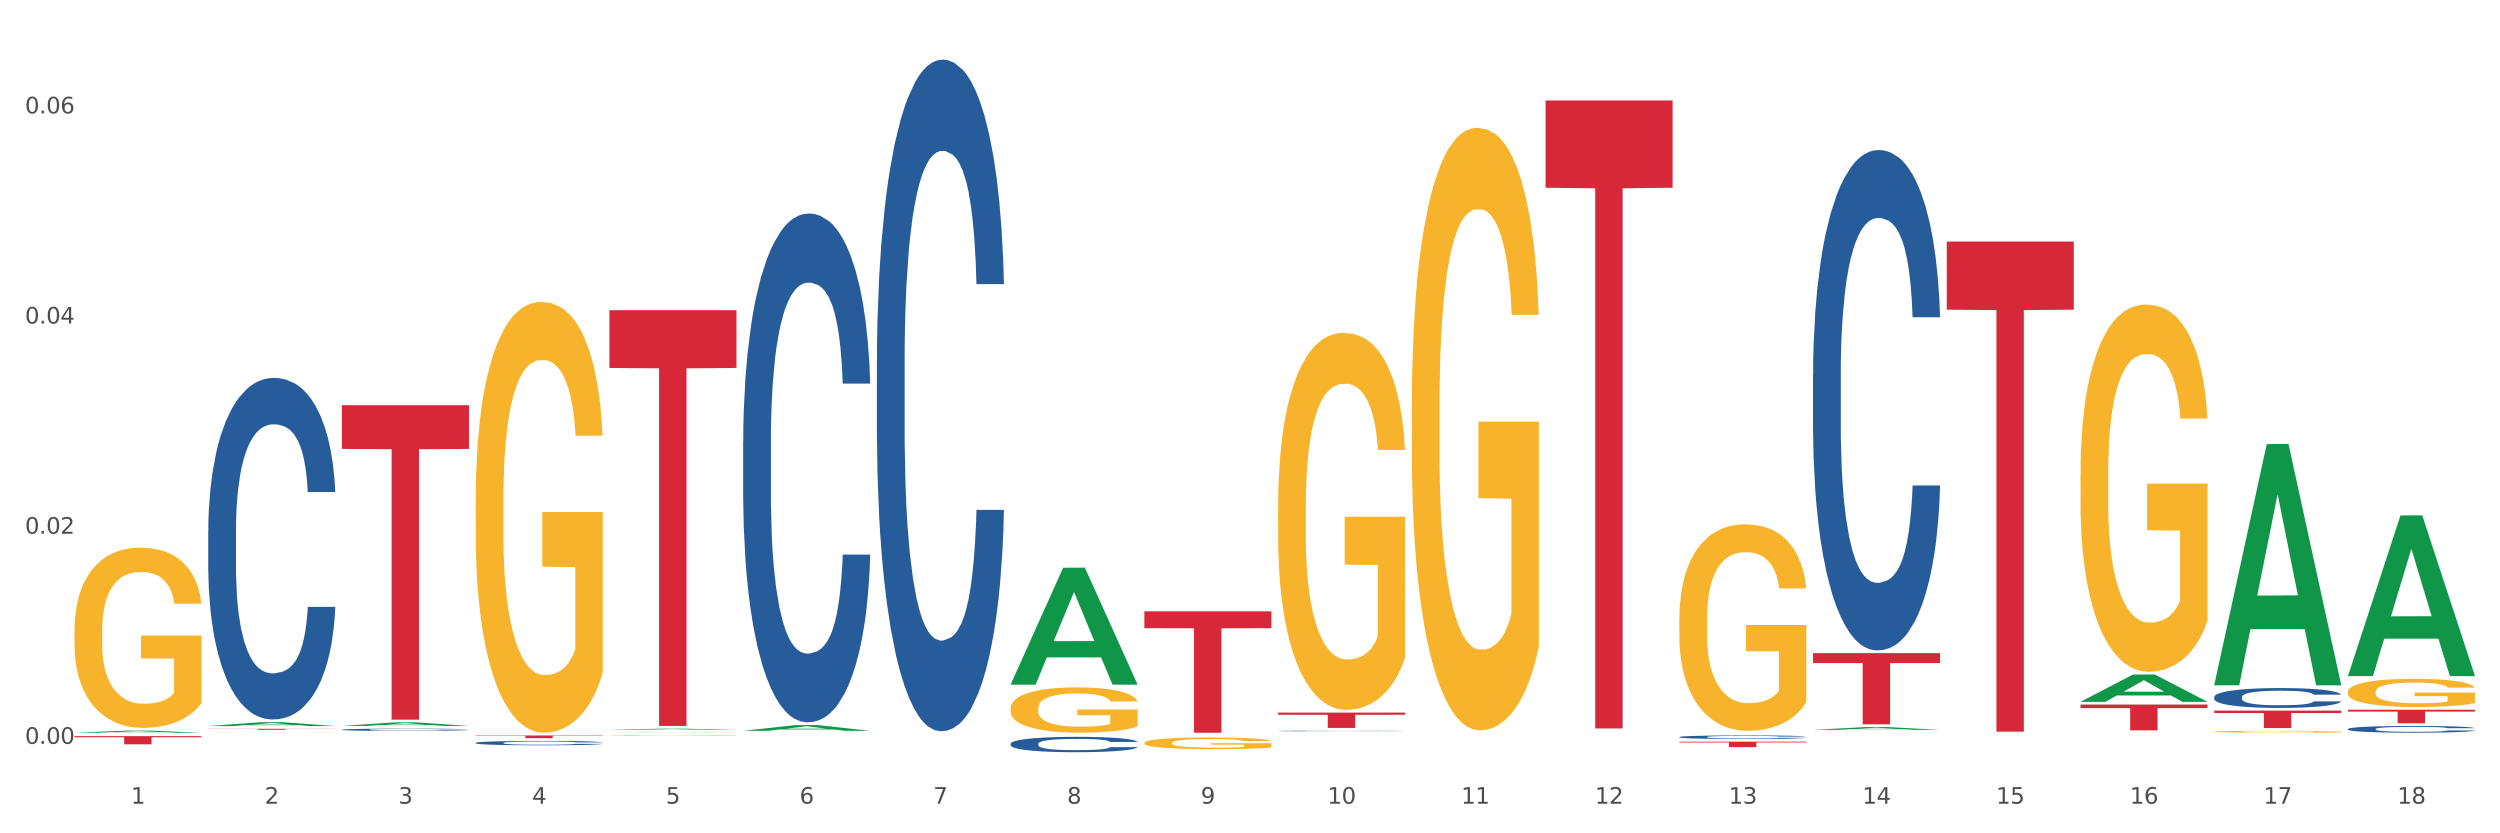 <?xml version="1.0" encoding="utf-8" standalone="no"?>
<!DOCTYPE svg PUBLIC "-//W3C//DTD SVG 1.1//EN"
  "http://www.w3.org/Graphics/SVG/1.1/DTD/svg11.dtd">
<svg xmlns:xlink="http://www.w3.org/1999/xlink" width="1080pt" height="360pt" viewBox="0 0 1080 360" xmlns="http://www.w3.org/2000/svg" version="1.1">
 <rect x="0" y="0" width="1080" height="360" fill="#333333" stroke="none"/>
 <defs>
  <style type="text/css">*{stroke-linejoin: round; stroke-linecap: butt}</style>
 </defs>
 <g id="figure_1">
  <g id="patch_1">
   <path d="M 0 360 
L 1080 360 
L 1080 0 
L 0 0 
z
" style="fill: #ffffff; stroke: #ffffff; stroke-linejoin: miter"/>
  </g>
  <g id="axes_1">
   <g id="matplotlib.axis_1">
    <g id="xtick_1">
     <g id="text_1">
      <!-- 1 -->
      <g style="fill: #4d4d4d" transform="translate(56.563 347.204) scale(0.096 -0.096)">
       <defs>
        <path id="DejaVuSans-31" d="M 794 531 
L 1825 531 
L 1825 4091 
L 703 3866 
L 703 4441 
L 1819 4666 
L 2450 4666 
L 2450 531 
L 3481 531 
L 3481 0 
L 794 0 
L 794 531 
z
" transform="scale(0.016)"/>
       </defs>
       <use xlink:href="#DejaVuSans-31"/>
      </g>
     </g>
    </g>
    <g id="xtick_2">
     <g id="text_2">
      <!-- 2 -->
      <g style="fill: #4d4d4d" transform="translate(114.336 347.204) scale(0.096 -0.096)">
       <defs>
        <path id="DejaVuSans-32" d="M 1228 531 
L 3431 531 
L 3431 0 
L 469 0 
L 469 531 
Q 828 903 1448 1529 
Q 2069 2156 2228 2338 
Q 2531 2678 2651 2914 
Q 2772 3150 2772 3378 
Q 2772 3750 2511 3984 
Q 2250 4219 1831 4219 
Q 1534 4219 1204 4116 
Q 875 4013 500 3803 
L 500 4441 
Q 881 4594 1212 4672 
Q 1544 4750 1819 4750 
Q 2544 4750 2975 4387 
Q 3406 4025 3406 3419 
Q 3406 3131 3298 2873 
Q 3191 2616 2906 2266 
Q 2828 2175 2409 1742 
Q 1991 1309 1228 531 
z
" transform="scale(0.016)"/>
       </defs>
       <use xlink:href="#DejaVuSans-32"/>
      </g>
     </g>
    </g>
    <g id="xtick_3">
     <g id="text_3">
      <!-- 3 -->
      <g style="fill: #4d4d4d" transform="translate(172.109 347.204) scale(0.096 -0.096)">
       <defs>
        <path id="DejaVuSans-33" d="M 2597 2516 
Q 3050 2419 3304 2112 
Q 3559 1806 3559 1356 
Q 3559 666 3084 287 
Q 2609 -91 1734 -91 
Q 1441 -91 1130 -33 
Q 819 25 488 141 
L 488 750 
Q 750 597 1062 519 
Q 1375 441 1716 441 
Q 2309 441 2620 675 
Q 2931 909 2931 1356 
Q 2931 1769 2642 2001 
Q 2353 2234 1838 2234 
L 1294 2234 
L 1294 2753 
L 1863 2753 
Q 2328 2753 2575 2939 
Q 2822 3125 2822 3475 
Q 2822 3834 2567 4026 
Q 2313 4219 1838 4219 
Q 1578 4219 1281 4162 
Q 984 4106 628 3988 
L 628 4550 
Q 988 4650 1302 4700 
Q 1616 4750 1894 4750 
Q 2613 4750 3031 4423 
Q 3450 4097 3450 3541 
Q 3450 3153 3228 2886 
Q 3006 2619 2597 2516 
z
" transform="scale(0.016)"/>
       </defs>
       <use xlink:href="#DejaVuSans-33"/>
      </g>
     </g>
    </g>
    <g id="xtick_4">
     <g id="text_4">
      <!-- 4 -->
      <g style="fill: #4d4d4d" transform="translate(229.882 347.204) scale(0.096 -0.096)">
       <defs>
        <path id="DejaVuSans-34" d="M 2419 4116 
L 825 1625 
L 2419 1625 
L 2419 4116 
z
M 2253 4666 
L 3047 4666 
L 3047 1625 
L 3713 1625 
L 3713 1100 
L 3047 1100 
L 3047 0 
L 2419 0 
L 2419 1100 
L 313 1100 
L 313 1709 
L 2253 4666 
z
" transform="scale(0.016)"/>
       </defs>
       <use xlink:href="#DejaVuSans-34"/>
      </g>
     </g>
    </g>
    <g id="xtick_5">
     <g id="text_5">
      <!-- 5 -->
      <g style="fill: #4d4d4d" transform="translate(287.655 347.204) scale(0.096 -0.096)">
       <defs>
        <path id="DejaVuSans-35" d="M 691 4666 
L 3169 4666 
L 3169 4134 
L 1269 4134 
L 1269 2991 
Q 1406 3038 1543 3061 
Q 1681 3084 1819 3084 
Q 2600 3084 3056 2656 
Q 3513 2228 3513 1497 
Q 3513 744 3044 326 
Q 2575 -91 1722 -91 
Q 1428 -91 1123 -41 
Q 819 9 494 109 
L 494 744 
Q 775 591 1075 516 
Q 1375 441 1709 441 
Q 2250 441 2565 725 
Q 2881 1009 2881 1497 
Q 2881 1984 2565 2268 
Q 2250 2553 1709 2553 
Q 1456 2553 1204 2497 
Q 953 2441 691 2322 
L 691 4666 
z
" transform="scale(0.016)"/>
       </defs>
       <use xlink:href="#DejaVuSans-35"/>
      </g>
     </g>
    </g>
    <g id="xtick_6">
     <g id="text_6">
      <!-- 6 -->
      <g style="fill: #4d4d4d" transform="translate(345.428 347.204) scale(0.096 -0.096)">
       <defs>
        <path id="DejaVuSans-36" d="M 2113 2584 
Q 1688 2584 1439 2293 
Q 1191 2003 1191 1497 
Q 1191 994 1439 701 
Q 1688 409 2113 409 
Q 2538 409 2786 701 
Q 3034 994 3034 1497 
Q 3034 2003 2786 2293 
Q 2538 2584 2113 2584 
z
M 3366 4563 
L 3366 3988 
Q 3128 4100 2886 4159 
Q 2644 4219 2406 4219 
Q 1781 4219 1451 3797 
Q 1122 3375 1075 2522 
Q 1259 2794 1537 2939 
Q 1816 3084 2150 3084 
Q 2853 3084 3261 2657 
Q 3669 2231 3669 1497 
Q 3669 778 3244 343 
Q 2819 -91 2113 -91 
Q 1303 -91 875 529 
Q 447 1150 447 2328 
Q 447 3434 972 4092 
Q 1497 4750 2381 4750 
Q 2619 4750 2861 4703 
Q 3103 4656 3366 4563 
z
" transform="scale(0.016)"/>
       </defs>
       <use xlink:href="#DejaVuSans-36"/>
      </g>
     </g>
    </g>
    <g id="xtick_7">
     <g id="text_7">
      <!-- 7 -->
      <g style="fill: #4d4d4d" transform="translate(403.201 347.204) scale(0.096 -0.096)">
       <defs>
        <path id="DejaVuSans-37" d="M 525 4666 
L 3525 4666 
L 3525 4397 
L 1831 0 
L 1172 0 
L 2766 4134 
L 525 4134 
L 525 4666 
z
" transform="scale(0.016)"/>
       </defs>
       <use xlink:href="#DejaVuSans-37"/>
      </g>
     </g>
    </g>
    <g id="xtick_8">
     <g id="text_8">
      <!-- 8 -->
      <g style="fill: #4d4d4d" transform="translate(460.974 347.204) scale(0.096 -0.096)">
       <defs>
        <path id="DejaVuSans-38" d="M 2034 2216 
Q 1584 2216 1326 1975 
Q 1069 1734 1069 1313 
Q 1069 891 1326 650 
Q 1584 409 2034 409 
Q 2484 409 2743 651 
Q 3003 894 3003 1313 
Q 3003 1734 2745 1975 
Q 2488 2216 2034 2216 
z
M 1403 2484 
Q 997 2584 770 2862 
Q 544 3141 544 3541 
Q 544 4100 942 4425 
Q 1341 4750 2034 4750 
Q 2731 4750 3128 4425 
Q 3525 4100 3525 3541 
Q 3525 3141 3298 2862 
Q 3072 2584 2669 2484 
Q 3125 2378 3379 2068 
Q 3634 1759 3634 1313 
Q 3634 634 3220 271 
Q 2806 -91 2034 -91 
Q 1263 -91 848 271 
Q 434 634 434 1313 
Q 434 1759 690 2068 
Q 947 2378 1403 2484 
z
M 1172 3481 
Q 1172 3119 1398 2916 
Q 1625 2713 2034 2713 
Q 2441 2713 2670 2916 
Q 2900 3119 2900 3481 
Q 2900 3844 2670 4047 
Q 2441 4250 2034 4250 
Q 1625 4250 1398 4047 
Q 1172 3844 1172 3481 
z
" transform="scale(0.016)"/>
       </defs>
       <use xlink:href="#DejaVuSans-38"/>
      </g>
     </g>
    </g>
    <g id="xtick_9">
     <g id="text_9">
      <!-- 9 -->
      <g style="fill: #4d4d4d" transform="translate(518.747 347.204) scale(0.096 -0.096)">
       <defs>
        <path id="DejaVuSans-39" d="M 703 97 
L 703 672 
Q 941 559 1184 500 
Q 1428 441 1663 441 
Q 2288 441 2617 861 
Q 2947 1281 2994 2138 
Q 2813 1869 2534 1725 
Q 2256 1581 1919 1581 
Q 1219 1581 811 2004 
Q 403 2428 403 3163 
Q 403 3881 828 4315 
Q 1253 4750 1959 4750 
Q 2769 4750 3195 4129 
Q 3622 3509 3622 2328 
Q 3622 1225 3098 567 
Q 2575 -91 1691 -91 
Q 1453 -91 1209 -44 
Q 966 3 703 97 
z
M 1959 2075 
Q 2384 2075 2632 2365 
Q 2881 2656 2881 3163 
Q 2881 3666 2632 3958 
Q 2384 4250 1959 4250 
Q 1534 4250 1286 3958 
Q 1038 3666 1038 3163 
Q 1038 2656 1286 2365 
Q 1534 2075 1959 2075 
z
" transform="scale(0.016)"/>
       </defs>
       <use xlink:href="#DejaVuSans-39"/>
      </g>
     </g>
    </g>
    <g id="xtick_10">
     <g id="text_10">
      <!-- 10 -->
      <g style="fill: #4d4d4d" transform="translate(573.466 347.204) scale(0.096 -0.096)">
       <defs>
        <path id="DejaVuSans-30" d="M 2034 4250 
Q 1547 4250 1301 3770 
Q 1056 3291 1056 2328 
Q 1056 1369 1301 889 
Q 1547 409 2034 409 
Q 2525 409 2770 889 
Q 3016 1369 3016 2328 
Q 3016 3291 2770 3770 
Q 2525 4250 2034 4250 
z
M 2034 4750 
Q 2819 4750 3233 4129 
Q 3647 3509 3647 2328 
Q 3647 1150 3233 529 
Q 2819 -91 2034 -91 
Q 1250 -91 836 529 
Q 422 1150 422 2328 
Q 422 3509 836 4129 
Q 1250 4750 2034 4750 
z
" transform="scale(0.016)"/>
       </defs>
       <use xlink:href="#DejaVuSans-31"/>
       <use xlink:href="#DejaVuSans-30" transform="translate(63.623 0)"/>
      </g>
     </g>
    </g>
    <g id="xtick_11">
     <g id="text_11">
      <!-- 11 -->
      <g style="fill: #4d4d4d" transform="translate(631.239 347.204) scale(0.096 -0.096)">
       <use xlink:href="#DejaVuSans-31"/>
       <use xlink:href="#DejaVuSans-31" transform="translate(63.623 0)"/>
      </g>
     </g>
    </g>
    <g id="xtick_12">
     <g id="text_12">
      <!-- 12 -->
      <g style="fill: #4d4d4d" transform="translate(689.012 347.204) scale(0.096 -0.096)">
       <use xlink:href="#DejaVuSans-31"/>
       <use xlink:href="#DejaVuSans-32" transform="translate(63.623 0)"/>
      </g>
     </g>
    </g>
    <g id="xtick_13">
     <g id="text_13">
      <!-- 13 -->
      <g style="fill: #4d4d4d" transform="translate(746.785 347.204) scale(0.096 -0.096)">
       <use xlink:href="#DejaVuSans-31"/>
       <use xlink:href="#DejaVuSans-33" transform="translate(63.623 0)"/>
      </g>
     </g>
    </g>
    <g id="xtick_14">
     <g id="text_14">
      <!-- 14 -->
      <g style="fill: #4d4d4d" transform="translate(804.558 347.204) scale(0.096 -0.096)">
       <use xlink:href="#DejaVuSans-31"/>
       <use xlink:href="#DejaVuSans-34" transform="translate(63.623 0)"/>
      </g>
     </g>
    </g>
    <g id="xtick_15">
     <g id="text_15">
      <!-- 15 -->
      <g style="fill: #4d4d4d" transform="translate(862.331 347.204) scale(0.096 -0.096)">
       <use xlink:href="#DejaVuSans-31"/>
       <use xlink:href="#DejaVuSans-35" transform="translate(63.623 0)"/>
      </g>
     </g>
    </g>
    <g id="xtick_16">
     <g id="text_16">
      <!-- 16 -->
      <g style="fill: #4d4d4d" transform="translate(920.104 347.204) scale(0.096 -0.096)">
       <use xlink:href="#DejaVuSans-31"/>
       <use xlink:href="#DejaVuSans-36" transform="translate(63.623 0)"/>
      </g>
     </g>
    </g>
    <g id="xtick_17">
     <g id="text_17">
      <!-- 17 -->
      <g style="fill: #4d4d4d" transform="translate(977.877 347.204) scale(0.096 -0.096)">
       <use xlink:href="#DejaVuSans-31"/>
       <use xlink:href="#DejaVuSans-37" transform="translate(63.623 0)"/>
      </g>
     </g>
    </g>
    <g id="xtick_18">
     <g id="text_18">
      <!-- 18 -->
      <g style="fill: #4d4d4d" transform="translate(1035.65 347.204) scale(0.096 -0.096)">
       <use xlink:href="#DejaVuSans-31"/>
       <use xlink:href="#DejaVuSans-38" transform="translate(63.623 0)"/>
      </g>
     </g>
    </g>
    <g id="xtick_19"/>
    <g id="xtick_20"/>
    <g id="xtick_21"/>
    <g id="xtick_22"/>
    <g id="xtick_23"/>
    <g id="xtick_24"/>
    <g id="xtick_25"/>
    <g id="xtick_26"/>
    <g id="xtick_27"/>
    <g id="xtick_28"/>
    <g id="xtick_29"/>
    <g id="xtick_30"/>
    <g id="xtick_31"/>
    <g id="xtick_32"/>
    <g id="xtick_33"/>
    <g id="xtick_34"/>
    <g id="xtick_35"/>
   </g>
   <g id="matplotlib.axis_2">
    <g id="ytick_1">
     <g id="text_19">
      <!-- 0.00 -->
      <g style="fill: #4d4d4d" transform="translate(10.8 321.343) scale(0.096 -0.096)">
       <defs>
        <path id="DejaVuSans-2e" d="M 684 794 
L 1344 794 
L 1344 0 
L 684 0 
L 684 794 
z
" transform="scale(0.016)"/>
       </defs>
       <use xlink:href="#DejaVuSans-30"/>
       <use xlink:href="#DejaVuSans-2e" transform="translate(63.623 0)"/>
       <use xlink:href="#DejaVuSans-30" transform="translate(95.41 0)"/>
       <use xlink:href="#DejaVuSans-30" transform="translate(159.033 0)"/>
      </g>
     </g>
    </g>
    <g id="ytick_2">
     <g id="text_20">
      <!-- 0.02 -->
      <g style="fill: #4d4d4d" transform="translate(10.8 230.561) scale(0.096 -0.096)">
       <use xlink:href="#DejaVuSans-30"/>
       <use xlink:href="#DejaVuSans-2e" transform="translate(63.623 0)"/>
       <use xlink:href="#DejaVuSans-30" transform="translate(95.41 0)"/>
       <use xlink:href="#DejaVuSans-32" transform="translate(159.033 0)"/>
      </g>
     </g>
    </g>
    <g id="ytick_3">
     <g id="text_21">
      <!-- 0.04 -->
      <g style="fill: #4d4d4d" transform="translate(10.8 139.778) scale(0.096 -0.096)">
       <use xlink:href="#DejaVuSans-30"/>
       <use xlink:href="#DejaVuSans-2e" transform="translate(63.623 0)"/>
       <use xlink:href="#DejaVuSans-30" transform="translate(95.41 0)"/>
       <use xlink:href="#DejaVuSans-34" transform="translate(159.033 0)"/>
      </g>
     </g>
    </g>
    <g id="ytick_4">
     <g id="text_22">
      <!-- 0.06 -->
      <g style="fill: #4d4d4d" transform="translate(10.8 48.996) scale(0.096 -0.096)">
       <use xlink:href="#DejaVuSans-30"/>
       <use xlink:href="#DejaVuSans-2e" transform="translate(63.623 0)"/>
       <use xlink:href="#DejaVuSans-30" transform="translate(95.41 0)"/>
       <use xlink:href="#DejaVuSans-36" transform="translate(159.033 0)"/>
      </g>
     </g>
    </g>
    <g id="ytick_5"/>
    <g id="ytick_6"/>
    <g id="ytick_7"/>
   </g>
   <g id="PolyCollection_1">
    <path d="M 32.175 316.527 
L 32.232 316.526 
L 54.864 315.616 
L 64.257 315.615 
L 87.059 316.528 
L 76.196 316.528 
L 71.273 316.316 
L 47.905 316.316 
L 47.735 316.319 
L 42.982 316.528 
L 32.175 316.528 
L 32.175 316.527 
L 50.847 316.189 
L 68.331 316.188 
L 59.674 315.809 
L 59.561 315.808 
L 59.447 315.81 
L 50.79 316.188 
L 50.847 316.189 
L 32.175 316.527 
z
" clip-path="url(#p32369b097e)" style="fill: #109648"/>
    <path d="M 552.132 219.065 
L 552.197 218.916 
L 552.197 213.56 
L 552.326 208.948 
L 552.974 197.791 
L 553.946 188.567 
L 554.659 183.658 
L 555.372 179.641 
L 556.214 175.624 
L 557.251 171.458 
L 559.13 165.359 
L 560.296 162.235 
L 561.722 158.962 
L 564.314 154.201 
L 566.193 151.523 
L 568.137 149.292 
L 571.312 146.614 
L 573.386 145.424 
L 575.589 144.531 
L 578.246 143.936 
L 580.254 143.787 
L 584.661 144.234 
L 588.419 145.573 
L 590.233 146.614 
L 592.566 148.399 
L 593.797 149.589 
L 595.806 151.97 
L 597.88 155.094 
L 599.305 157.772 
L 601.443 162.83 
L 603.063 167.888 
L 604.554 174.136 
L 605.331 178.451 
L 605.915 182.467 
L 606.433 187.079 
L 606.951 194.369 
L 595.288 194.369 
L 594.834 189.162 
L 594.121 184.253 
L 593.084 179.492 
L 592.177 176.517 
L 590.622 172.797 
L 589.197 170.417 
L 587.706 168.632 
L 585.892 167.144 
L 584.466 166.4 
L 582.458 165.805 
L 578.505 165.954 
L 575.848 167.144 
L 574.034 168.632 
L 572.867 169.971 
L 571.831 171.458 
L 570.664 173.541 
L 569.303 176.665 
L 568.331 179.492 
L 567.359 183.062 
L 566.582 186.633 
L 565.869 190.798 
L 565.286 195.261 
L 564.832 199.873 
L 564.444 205.527 
L 564.12 214.899 
L 564.12 235.28 
L 564.249 239.892 
L 564.573 245.992 
L 564.962 250.604 
L 565.61 256.108 
L 566.193 259.827 
L 567.295 265.183 
L 568.526 269.646 
L 569.498 272.473 
L 570.47 274.853 
L 572.155 278.126 
L 574.034 280.804 
L 575.654 282.44 
L 577.857 283.928 
L 579.347 284.523 
L 580.643 284.82 
L 583.818 284.82 
L 586.086 284.374 
L 588.613 283.333 
L 590.557 281.994 
L 592.177 280.357 
L 593.992 277.68 
L 595.158 275.15 
L 595.158 244.058 
L 580.902 243.909 
L 580.902 223.23 
L 607.016 223.23 
L 607.016 283.928 
L 605.915 287.052 
L 604.683 289.879 
L 603.387 292.408 
L 601.443 295.532 
L 599.111 298.507 
L 597.037 300.59 
L 594.834 302.375 
L 592.242 304.012 
L 588.873 305.499 
L 586.799 306.094 
L 584.207 306.541 
L 581.162 306.69 
L 578.505 306.392 
L 575.913 305.648 
L 573.191 304.309 
L 570.535 302.375 
L 568.526 300.441 
L 566.517 298.061 
L 564.379 294.937 
L 562.694 291.961 
L 561.398 289.284 
L 559.972 285.862 
L 558.417 281.399 
L 557.251 277.382 
L 556.214 273.216 
L 555.113 267.861 
L 554.335 263.249 
L 553.557 257.447 
L 553.104 253.133 
L 552.585 246.438 
L 552.197 237.066 
L 552.132 219.065 
z
" clip-path="url(#p32369b097e)" style="fill: #f7b32b"/>
    <path d="M 494.359 320.925 
L 494.424 320.921 
L 494.424 320.755 
L 494.553 320.612 
L 495.201 320.266 
L 496.173 319.98 
L 496.886 319.828 
L 497.599 319.703 
L 498.441 319.579 
L 499.478 319.45 
L 501.357 319.261 
L 502.523 319.164 
L 503.949 319.062 
L 506.541 318.915 
L 508.42 318.832 
L 510.364 318.763 
L 513.539 318.68 
L 515.613 318.643 
L 517.816 318.615 
L 520.473 318.597 
L 522.481 318.592 
L 526.888 318.606 
L 530.646 318.647 
L 532.46 318.68 
L 534.793 318.735 
L 536.024 318.772 
L 538.033 318.846 
L 540.107 318.943 
L 541.532 319.026 
L 543.671 319.182 
L 545.29 319.339 
L 546.781 319.533 
L 547.558 319.667 
L 548.142 319.791 
L 548.66 319.934 
L 549.178 320.16 
L 537.515 320.16 
L 537.061 319.999 
L 536.348 319.846 
L 535.311 319.699 
L 534.404 319.607 
L 532.849 319.491 
L 531.424 319.418 
L 529.933 319.362 
L 528.119 319.316 
L 526.693 319.293 
L 524.685 319.275 
L 520.732 319.279 
L 518.075 319.316 
L 516.261 319.362 
L 515.094 319.404 
L 514.058 319.45 
L 512.891 319.514 
L 511.53 319.611 
L 510.558 319.699 
L 509.586 319.809 
L 508.809 319.92 
L 508.096 320.049 
L 507.513 320.188 
L 507.059 320.331 
L 506.671 320.506 
L 506.347 320.796 
L 506.347 321.428 
L 506.476 321.571 
L 506.8 321.76 
L 507.189 321.903 
L 507.837 322.074 
L 508.42 322.189 
L 509.522 322.355 
L 510.753 322.493 
L 511.725 322.581 
L 512.697 322.655 
L 514.382 322.756 
L 516.261 322.839 
L 517.881 322.89 
L 520.084 322.936 
L 521.574 322.955 
L 522.87 322.964 
L 526.045 322.964 
L 528.313 322.95 
L 530.84 322.918 
L 532.784 322.876 
L 534.404 322.825 
L 536.219 322.742 
L 537.385 322.664 
L 537.385 321.7 
L 523.129 321.696 
L 523.129 321.055 
L 549.243 321.055 
L 549.243 322.936 
L 548.142 323.033 
L 546.91 323.121 
L 545.614 323.199 
L 543.671 323.296 
L 541.338 323.388 
L 539.264 323.453 
L 537.061 323.508 
L 534.469 323.559 
L 531.1 323.605 
L 529.026 323.623 
L 526.434 323.637 
L 523.389 323.642 
L 520.732 323.632 
L 518.14 323.609 
L 515.418 323.568 
L 512.762 323.508 
L 510.753 323.448 
L 508.744 323.374 
L 506.606 323.277 
L 504.921 323.185 
L 503.625 323.102 
L 502.199 322.996 
L 500.644 322.858 
L 499.478 322.733 
L 498.441 322.604 
L 497.34 322.438 
L 496.562 322.295 
L 495.784 322.115 
L 495.331 321.982 
L 494.812 321.774 
L 494.424 321.483 
L 494.359 320.925 
z
" clip-path="url(#p32369b097e)" style="fill: #f7b32b"/>
    <path d="M 436.586 305.996 
L 436.651 305.978 
L 436.651 305.335 
L 436.78 304.78 
L 437.428 303.439 
L 438.4 302.331 
L 439.113 301.741 
L 439.826 301.258 
L 440.668 300.775 
L 441.705 300.274 
L 443.584 299.541 
L 444.75 299.166 
L 446.176 298.772 
L 448.768 298.2 
L 450.647 297.878 
L 452.591 297.61 
L 455.766 297.288 
L 457.84 297.145 
L 460.043 297.038 
L 462.7 296.966 
L 464.708 296.948 
L 469.115 297.002 
L 472.873 297.163 
L 474.687 297.288 
L 477.02 297.503 
L 478.251 297.646 
L 480.26 297.932 
L 482.334 298.307 
L 483.759 298.629 
L 485.898 299.237 
L 487.517 299.845 
L 489.008 300.596 
L 489.785 301.115 
L 490.369 301.597 
L 490.887 302.152 
L 491.405 303.028 
L 479.742 303.028 
L 479.288 302.402 
L 478.575 301.812 
L 477.539 301.24 
L 476.631 300.882 
L 475.076 300.435 
L 473.651 300.149 
L 472.16 299.935 
L 470.346 299.756 
L 468.92 299.666 
L 466.912 299.595 
L 462.959 299.613 
L 460.302 299.756 
L 458.488 299.935 
L 457.321 300.095 
L 456.285 300.274 
L 455.118 300.525 
L 453.757 300.9 
L 452.785 301.24 
L 451.814 301.669 
L 451.036 302.098 
L 450.323 302.599 
L 449.74 303.135 
L 449.286 303.69 
L 448.898 304.369 
L 448.574 305.496 
L 448.574 307.945 
L 448.703 308.5 
L 449.027 309.233 
L 449.416 309.787 
L 450.064 310.449 
L 450.647 310.896 
L 451.749 311.539 
L 452.98 312.076 
L 453.952 312.416 
L 454.924 312.702 
L 456.609 313.095 
L 458.488 313.417 
L 460.108 313.614 
L 462.311 313.792 
L 463.801 313.864 
L 465.097 313.9 
L 468.272 313.9 
L 470.54 313.846 
L 473.067 313.721 
L 475.011 313.56 
L 476.631 313.363 
L 478.446 313.041 
L 479.612 312.737 
L 479.612 309 
L 465.356 308.982 
L 465.356 306.497 
L 491.47 306.497 
L 491.47 313.792 
L 490.369 314.168 
L 489.137 314.508 
L 487.841 314.812 
L 485.898 315.187 
L 483.565 315.545 
L 481.491 315.795 
L 479.288 316.01 
L 476.696 316.206 
L 473.327 316.385 
L 471.253 316.457 
L 468.661 316.51 
L 465.616 316.528 
L 462.959 316.493 
L 460.367 316.403 
L 457.645 316.242 
L 454.989 316.01 
L 452.98 315.777 
L 450.971 315.491 
L 448.833 315.116 
L 447.148 314.758 
L 445.852 314.436 
L 444.426 314.025 
L 442.871 313.488 
L 441.705 313.006 
L 440.668 312.505 
L 439.567 311.861 
L 438.789 311.307 
L 438.011 310.61 
L 437.558 310.091 
L 437.039 309.286 
L 436.651 308.16 
L 436.586 305.996 
z
" clip-path="url(#p32369b097e)" style="fill: #f7b32b"/>
    <path d="M 263.267 317.816 
L 263.332 317.816 
L 263.332 317.807 
L 263.461 317.8 
L 264.109 317.782 
L 265.081 317.767 
L 265.794 317.759 
L 266.507 317.753 
L 267.349 317.747 
L 268.386 317.74 
L 270.265 317.73 
L 271.432 317.725 
L 272.857 317.72 
L 275.449 317.713 
L 277.328 317.708 
L 279.272 317.705 
L 282.447 317.701 
L 284.521 317.699 
L 286.724 317.697 
L 289.381 317.696 
L 291.389 317.696 
L 295.796 317.697 
L 299.554 317.699 
L 301.368 317.701 
L 303.701 317.703 
L 304.932 317.705 
L 306.941 317.709 
L 309.015 317.714 
L 310.44 317.718 
L 312.579 317.726 
L 314.199 317.734 
L 315.689 317.744 
L 316.466 317.751 
L 317.05 317.758 
L 317.568 317.765 
L 318.086 317.776 
L 306.423 317.776 
L 305.969 317.768 
L 305.256 317.76 
L 304.22 317.753 
L 303.312 317.748 
L 301.757 317.742 
L 300.332 317.738 
L 298.841 317.736 
L 297.027 317.733 
L 295.601 317.732 
L 293.593 317.731 
L 289.64 317.731 
L 286.983 317.733 
L 285.169 317.736 
L 284.002 317.738 
L 282.966 317.74 
L 281.799 317.743 
L 280.439 317.748 
L 279.467 317.753 
L 278.495 317.758 
L 277.717 317.764 
L 277.004 317.771 
L 276.421 317.778 
L 275.967 317.785 
L 275.579 317.794 
L 275.255 317.809 
L 275.255 317.842 
L 275.384 317.849 
L 275.708 317.859 
L 276.097 317.866 
L 276.745 317.875 
L 277.328 317.881 
L 278.43 317.889 
L 279.661 317.896 
L 280.633 317.901 
L 281.605 317.904 
L 283.29 317.91 
L 285.169 317.914 
L 286.789 317.917 
L 288.992 317.919 
L 290.482 317.92 
L 291.778 317.92 
L 294.953 317.92 
L 297.221 317.92 
L 299.748 317.918 
L 301.692 317.916 
L 303.312 317.913 
L 305.127 317.909 
L 306.293 317.905 
L 306.293 317.855 
L 292.037 317.855 
L 292.037 317.822 
L 318.151 317.822 
L 318.151 317.919 
L 317.05 317.924 
L 315.819 317.928 
L 314.523 317.932 
L 312.579 317.937 
L 310.246 317.942 
L 308.172 317.945 
L 305.969 317.948 
L 303.377 317.951 
L 300.008 317.953 
L 297.934 317.954 
L 295.342 317.955 
L 292.297 317.955 
L 289.64 317.955 
L 287.048 317.953 
L 284.326 317.951 
L 281.67 317.948 
L 279.661 317.945 
L 277.652 317.941 
L 275.514 317.936 
L 273.829 317.932 
L 272.533 317.927 
L 271.108 317.922 
L 269.552 317.915 
L 268.386 317.908 
L 267.349 317.902 
L 266.248 317.893 
L 265.47 317.886 
L 264.692 317.877 
L 264.239 317.87 
L 263.721 317.859 
L 263.332 317.844 
L 263.267 317.816 
z
" clip-path="url(#p32369b097e)" style="fill: #f7b32b"/>
    <path d="M 205.494 216.412 
L 205.559 216.242 
L 205.559 210.123 
L 205.688 204.854 
L 206.336 192.105 
L 207.308 181.567 
L 208.021 175.958 
L 208.734 171.368 
L 209.576 166.779 
L 210.613 162.02 
L 212.492 155.051 
L 213.659 151.481 
L 215.084 147.742 
L 217.676 142.302 
L 219.555 139.243 
L 221.499 136.693 
L 224.674 133.633 
L 226.748 132.274 
L 228.951 131.254 
L 231.608 130.574 
L 233.616 130.404 
L 238.023 130.914 
L 241.781 132.444 
L 243.595 133.633 
L 245.928 135.673 
L 247.159 137.033 
L 249.168 139.753 
L 251.242 143.322 
L 252.667 146.382 
L 254.806 152.161 
L 256.426 157.94 
L 257.916 165.079 
L 258.694 170.008 
L 259.277 174.598 
L 259.795 179.867 
L 260.313 188.196 
L 248.65 188.196 
L 248.196 182.247 
L 247.483 176.638 
L 246.447 171.198 
L 245.539 167.799 
L 243.984 163.549 
L 242.559 160.83 
L 241.068 158.79 
L 239.254 157.09 
L 237.828 156.24 
L 235.82 155.56 
L 231.867 155.73 
L 229.21 157.09 
L 227.396 158.79 
L 226.229 160.32 
L 225.193 162.02 
L 224.026 164.399 
L 222.666 167.969 
L 221.694 171.198 
L 220.722 175.278 
L 219.944 179.357 
L 219.231 184.117 
L 218.648 189.216 
L 218.194 194.485 
L 217.806 200.944 
L 217.482 211.653 
L 217.482 234.94 
L 217.611 240.209 
L 217.935 247.178 
L 218.324 252.447 
L 218.972 258.736 
L 219.555 262.986 
L 220.657 269.105 
L 221.888 274.204 
L 222.86 277.434 
L 223.832 280.153 
L 225.517 283.893 
L 227.396 286.952 
L 229.016 288.822 
L 231.219 290.522 
L 232.709 291.202 
L 234.005 291.542 
L 237.18 291.542 
L 239.448 291.032 
L 241.975 289.842 
L 243.919 288.312 
L 245.539 286.442 
L 247.354 283.383 
L 248.52 280.493 
L 248.52 244.968 
L 234.264 244.798 
L 234.264 221.171 
L 260.378 221.171 
L 260.378 290.522 
L 259.277 294.091 
L 258.046 297.321 
L 256.75 300.211 
L 254.806 303.78 
L 252.473 307.18 
L 250.399 309.559 
L 248.196 311.599 
L 245.604 313.469 
L 242.235 315.168 
L 240.161 315.848 
L 237.569 316.358 
L 234.524 316.528 
L 231.867 316.188 
L 229.275 315.338 
L 226.553 313.809 
L 223.897 311.599 
L 221.888 309.389 
L 219.879 306.67 
L 217.741 303.1 
L 216.056 299.701 
L 214.76 296.641 
L 213.335 292.732 
L 211.779 287.632 
L 210.613 283.043 
L 209.576 278.284 
L 208.475 272.164 
L 207.697 266.895 
L 206.92 260.266 
L 206.466 255.337 
L 205.948 247.688 
L 205.559 236.979 
L 205.494 216.412 
z
" clip-path="url(#p32369b097e)" style="fill: #f7b32b"/>
    <path d="M 89.948 316.484 
L 90.013 316.484 
L 90.013 316.481 
L 90.142 316.478 
L 90.79 316.473 
L 91.762 316.468 
L 92.475 316.466 
L 93.188 316.464 
L 94.03 316.462 
L 95.067 316.459 
L 96.946 316.456 
L 98.113 316.455 
L 99.538 316.453 
L 102.13 316.451 
L 104.009 316.449 
L 105.953 316.448 
L 109.128 316.447 
L 111.202 316.446 
L 113.405 316.446 
L 116.062 316.445 
L 118.071 316.445 
L 122.477 316.446 
L 126.235 316.446 
L 128.049 316.447 
L 130.382 316.448 
L 131.613 316.448 
L 133.622 316.449 
L 135.696 316.451 
L 137.121 316.452 
L 139.26 316.455 
L 140.88 316.458 
L 142.37 316.461 
L 143.148 316.463 
L 143.731 316.465 
L 144.249 316.467 
L 144.768 316.471 
L 133.104 316.471 
L 132.65 316.468 
L 131.937 316.466 
L 130.901 316.463 
L 129.993 316.462 
L 128.438 316.46 
L 127.013 316.459 
L 125.522 316.458 
L 123.708 316.457 
L 122.282 316.457 
L 120.274 316.457 
L 116.321 316.457 
L 113.664 316.457 
L 111.85 316.458 
L 110.684 316.459 
L 109.647 316.459 
L 108.48 316.46 
L 107.12 316.462 
L 106.148 316.463 
L 105.176 316.465 
L 104.398 316.467 
L 103.685 316.469 
L 103.102 316.472 
L 102.648 316.474 
L 102.26 316.477 
L 101.936 316.482 
L 101.936 316.492 
L 102.065 316.494 
L 102.389 316.497 
L 102.778 316.5 
L 103.426 316.503 
L 104.009 316.504 
L 105.111 316.507 
L 106.342 316.509 
L 107.314 316.511 
L 108.286 316.512 
L 109.971 316.514 
L 111.85 316.515 
L 113.47 316.516 
L 115.673 316.517 
L 117.163 316.517 
L 118.459 316.517 
L 121.634 316.517 
L 123.902 316.517 
L 126.43 316.516 
L 128.373 316.516 
L 129.993 316.515 
L 131.808 316.514 
L 132.974 316.512 
L 132.974 316.496 
L 118.719 316.496 
L 118.719 316.486 
L 144.832 316.486 
L 144.832 316.517 
L 143.731 316.518 
L 142.5 316.52 
L 141.204 316.521 
L 139.26 316.523 
L 136.927 316.524 
L 134.853 316.525 
L 132.65 316.526 
L 130.058 316.527 
L 126.689 316.528 
L 124.615 316.528 
L 122.023 316.528 
L 118.978 316.528 
L 116.321 316.528 
L 113.729 316.528 
L 111.007 316.527 
L 108.351 316.526 
L 106.342 316.525 
L 104.333 316.524 
L 102.195 316.522 
L 100.51 316.521 
L 99.214 316.519 
L 97.789 316.518 
L 96.233 316.515 
L 95.067 316.513 
L 94.03 316.511 
L 92.929 316.509 
L 92.151 316.506 
L 91.374 316.503 
L 90.92 316.501 
L 90.402 316.498 
L 90.013 316.493 
L 89.948 316.484 
z
" clip-path="url(#p32369b097e)" style="fill: #f7b32b"/>
    <path d="M 1014.316 314.921 
L 1014.381 314.919 
L 1014.381 314.844 
L 1014.575 314.743 
L 1015.289 314.556 
L 1016.197 314.415 
L 1017.754 314.25 
L 1018.597 314.181 
L 1019.7 314.103 
L 1021.971 313.978 
L 1024.566 313.872 
L 1026.382 313.813 
L 1027.745 313.776 
L 1030.794 313.709 
L 1032.546 313.68 
L 1034.362 313.656 
L 1035.919 313.64 
L 1038.514 313.621 
L 1040.59 313.613 
L 1042.99 313.61 
L 1045.002 313.613 
L 1047.661 313.624 
L 1051.554 313.656 
L 1053.046 313.674 
L 1055.057 313.706 
L 1057.133 313.749 
L 1058.82 313.792 
L 1060.766 313.853 
L 1062.777 313.933 
L 1064.724 314.034 
L 1066.086 314.127 
L 1067.189 314.226 
L 1068.162 314.346 
L 1068.876 314.476 
L 1069.2 314.586 
L 1057.328 314.586 
L 1057.003 314.487 
L 1056.355 314.381 
L 1055.706 314.309 
L 1054.992 314.25 
L 1053.889 314.183 
L 1052.916 314.141 
L 1051.294 314.09 
L 1049.802 314.058 
L 1048.57 314.039 
L 1047.078 314.023 
L 1043.899 314.007 
L 1041.628 314.007 
L 1040.201 314.013 
L 1038.449 314.026 
L 1036.957 314.045 
L 1035.205 314.077 
L 1033.843 314.111 
L 1032.481 314.157 
L 1031.702 314.189 
L 1030.534 314.247 
L 1029.756 314.295 
L 1028.718 314.378 
L 1028.134 314.437 
L 1027.096 314.588 
L 1026.642 314.7 
L 1026.447 314.778 
L 1026.318 314.863 
L 1026.318 315.279 
L 1026.707 315.465 
L 1027.031 315.545 
L 1027.55 315.636 
L 1028.523 315.753 
L 1029.951 315.867 
L 1031.443 315.95 
L 1032.675 316.001 
L 1033.843 316.038 
L 1035.011 316.067 
L 1036.438 316.094 
L 1037.606 316.11 
L 1039.357 316.126 
L 1041.433 316.134 
L 1043.055 316.134 
L 1046.364 316.121 
L 1047.856 316.107 
L 1049.283 316.089 
L 1050.84 316.059 
L 1052.073 316.027 
L 1052.787 316.003 
L 1053.954 315.953 
L 1054.863 315.899 
L 1055.641 315.838 
L 1056.16 315.785 
L 1056.744 315.705 
L 1057.198 315.614 
L 1057.328 315.566 
L 1069.2 315.566 
L 1068.94 315.662 
L 1068.486 315.756 
L 1067.578 315.881 
L 1066.864 315.953 
L 1065.762 316.041 
L 1064.594 316.115 
L 1062.972 316.198 
L 1061.48 316.259 
L 1059.923 316.312 
L 1058.236 316.36 
L 1055.187 316.427 
L 1054.084 316.446 
L 1051.749 316.478 
L 1049.932 316.496 
L 1047.272 316.515 
L 1044.547 316.526 
L 1041.693 316.528 
L 1039.163 316.523 
L 1036.373 316.507 
L 1034.622 316.491 
L 1032.675 316.467 
L 1030.405 316.43 
L 1028.264 316.384 
L 1026.253 316.331 
L 1024.371 316.27 
L 1022.62 316.201 
L 1020.349 316.086 
L 1018.662 315.974 
L 1017.43 315.87 
L 1016.586 315.782 
L 1015.743 315.67 
L 1015.289 315.593 
L 1014.575 315.406 
L 1014.316 315.233 
L 1014.316 314.921 
z
" clip-path="url(#p32369b097e)" style="fill: #255c99"/>
    <path d="M 609.905 175.492 
L 609.97 175.254 
L 609.97 166.696 
L 610.099 159.326 
L 610.747 141.495 
L 611.719 126.755 
L 612.432 118.909 
L 613.145 112.49 
L 613.987 106.071 
L 615.024 99.414 
L 616.903 89.667 
L 618.069 84.674 
L 619.495 79.444 
L 622.087 71.836 
L 623.966 67.557 
L 625.91 63.991 
L 629.085 59.711 
L 631.159 57.809 
L 633.362 56.383 
L 636.019 55.432 
L 638.027 55.194 
L 642.434 55.908 
L 646.192 58.047 
L 648.006 59.711 
L 650.339 62.564 
L 651.57 64.466 
L 653.579 68.27 
L 655.653 73.263 
L 657.078 77.542 
L 659.216 85.625 
L 660.836 93.709 
L 662.327 103.694 
L 663.104 110.588 
L 663.688 117.007 
L 664.206 124.377 
L 664.724 136.027 
L 653.061 136.027 
L 652.607 127.706 
L 651.894 119.86 
L 650.857 112.253 
L 649.95 107.498 
L 648.395 101.554 
L 646.97 97.75 
L 645.479 94.897 
L 643.665 92.52 
L 642.239 91.331 
L 640.231 90.38 
L 636.278 90.618 
L 633.621 92.52 
L 631.807 94.897 
L 630.64 97.037 
L 629.604 99.414 
L 628.437 102.743 
L 627.076 107.735 
L 626.104 112.253 
L 625.132 117.958 
L 624.355 123.664 
L 623.642 130.321 
L 623.059 137.453 
L 622.605 144.823 
L 622.217 153.858 
L 621.893 168.835 
L 621.893 201.406 
L 622.022 208.776 
L 622.346 218.524 
L 622.735 225.894 
L 623.383 234.69 
L 623.966 240.634 
L 625.068 249.193 
L 626.299 256.325 
L 627.271 260.842 
L 628.243 264.646 
L 629.928 269.876 
L 631.807 274.156 
L 633.427 276.771 
L 635.63 279.148 
L 637.12 280.099 
L 638.416 280.575 
L 641.591 280.575 
L 643.859 279.861 
L 646.386 278.197 
L 648.33 276.058 
L 649.95 273.442 
L 651.765 269.163 
L 652.931 265.121 
L 652.931 215.433 
L 638.675 215.195 
L 638.675 182.149 
L 664.789 182.149 
L 664.789 279.148 
L 663.688 284.141 
L 662.456 288.658 
L 661.16 292.7 
L 659.216 297.692 
L 656.884 302.447 
L 654.81 305.775 
L 652.607 308.628 
L 650.015 311.243 
L 646.646 313.621 
L 644.572 314.572 
L 641.98 315.285 
L 638.935 315.523 
L 636.278 315.047 
L 633.686 313.859 
L 630.964 311.719 
L 628.308 308.628 
L 626.299 305.538 
L 624.29 301.734 
L 622.152 296.741 
L 620.467 291.986 
L 619.171 287.707 
L 617.745 282.239 
L 616.19 275.107 
L 615.024 268.687 
L 613.987 262.031 
L 612.886 253.472 
L 612.108 246.102 
L 611.33 236.83 
L 610.877 229.935 
L 610.358 219.237 
L 609.97 204.259 
L 609.905 175.492 
z
" clip-path="url(#p32369b097e)" style="fill: #f7b32b"/>
    <path d="M 956.543 301.096 
L 956.608 301.088 
L 956.608 300.869 
L 956.802 300.572 
L 957.516 300.023 
L 958.424 299.608 
L 959.981 299.123 
L 960.824 298.919 
L 961.927 298.692 
L 964.198 298.324 
L 966.793 298.011 
L 968.609 297.839 
L 969.972 297.729 
L 973.021 297.533 
L 974.773 297.447 
L 976.589 297.377 
L 978.146 297.33 
L 980.741 297.275 
L 982.817 297.251 
L 985.217 297.244 
L 987.229 297.251 
L 989.888 297.283 
L 993.781 297.377 
L 995.273 297.432 
L 997.284 297.525 
L 999.36 297.651 
L 1001.047 297.776 
L 1002.993 297.956 
L 1005.004 298.191 
L 1006.951 298.489 
L 1008.313 298.763 
L 1009.416 299.052 
L 1010.389 299.405 
L 1011.103 299.789 
L 1011.427 300.11 
L 999.555 300.11 
L 999.231 299.82 
L 998.582 299.507 
L 997.933 299.295 
L 997.219 299.123 
L 996.116 298.927 
L 995.143 298.802 
L 993.521 298.653 
L 992.029 298.559 
L 990.797 298.504 
L 989.305 298.457 
L 986.126 298.41 
L 983.855 298.41 
L 982.428 298.426 
L 980.676 298.465 
L 979.184 298.52 
L 977.432 298.614 
L 976.07 298.716 
L 974.708 298.849 
L 973.929 298.943 
L 972.761 299.115 
L 971.983 299.256 
L 970.945 299.499 
L 970.361 299.671 
L 969.323 300.117 
L 968.869 300.446 
L 968.674 300.673 
L 968.545 300.924 
L 968.545 302.146 
L 968.934 302.694 
L 969.258 302.929 
L 969.777 303.195 
L 970.75 303.539 
L 972.178 303.876 
L 973.67 304.119 
L 974.902 304.268 
L 976.07 304.377 
L 977.238 304.463 
L 978.665 304.542 
L 979.833 304.589 
L 981.584 304.636 
L 983.66 304.659 
L 985.282 304.659 
L 988.591 304.62 
L 990.083 304.581 
L 991.51 304.526 
L 993.067 304.44 
L 994.3 304.346 
L 995.014 304.276 
L 996.181 304.127 
L 997.09 303.97 
L 997.868 303.79 
L 998.387 303.633 
L 998.971 303.398 
L 999.425 303.132 
L 999.555 302.991 
L 1011.427 302.991 
L 1011.168 303.273 
L 1010.713 303.547 
L 1009.805 303.915 
L 1009.092 304.127 
L 1007.989 304.385 
L 1006.821 304.604 
L 1005.199 304.847 
L 1003.707 305.027 
L 1002.15 305.184 
L 1000.463 305.325 
L 997.414 305.521 
L 996.311 305.575 
L 993.976 305.669 
L 992.159 305.724 
L 989.499 305.779 
L 986.774 305.81 
L 983.92 305.818 
L 981.39 305.803 
L 978.6 305.756 
L 976.849 305.709 
L 974.902 305.638 
L 972.632 305.528 
L 970.491 305.395 
L 968.48 305.239 
L 966.598 305.059 
L 964.847 304.855 
L 962.576 304.518 
L 960.889 304.189 
L 959.657 303.884 
L 958.813 303.626 
L 957.97 303.297 
L 957.516 303.07 
L 956.802 302.521 
L 956.543 302.012 
L 956.543 301.096 
z
" clip-path="url(#p32369b097e)" style="fill: #255c99"/>
    <path d="M 725.451 318.391 
L 725.516 318.39 
L 725.516 318.35 
L 725.71 318.296 
L 726.424 318.198 
L 727.332 318.123 
L 728.889 318.035 
L 729.733 317.998 
L 730.835 317.957 
L 733.106 317.891 
L 735.701 317.834 
L 737.518 317.803 
L 738.88 317.784 
L 741.929 317.748 
L 743.681 317.733 
L 745.497 317.72 
L 747.054 317.712 
L 749.649 317.702 
L 751.725 317.697 
L 754.126 317.696 
L 756.137 317.697 
L 758.797 317.703 
L 762.689 317.72 
L 764.181 317.73 
L 766.192 317.747 
L 768.268 317.769 
L 769.955 317.792 
L 771.901 317.825 
L 773.912 317.867 
L 775.859 317.921 
L 777.221 317.97 
L 778.324 318.022 
L 779.297 318.086 
L 780.011 318.155 
L 780.335 318.213 
L 768.463 318.213 
L 768.139 318.161 
L 767.49 318.104 
L 766.841 318.066 
L 766.127 318.035 
L 765.025 318 
L 764.051 317.977 
L 762.43 317.95 
L 760.937 317.933 
L 759.705 317.923 
L 758.213 317.915 
L 755.034 317.907 
L 752.763 317.907 
L 751.336 317.909 
L 749.584 317.916 
L 748.092 317.926 
L 746.341 317.943 
L 744.978 317.962 
L 743.616 317.986 
L 742.837 318.003 
L 741.67 318.034 
L 740.891 318.059 
L 739.853 318.103 
L 739.269 318.134 
L 738.231 318.214 
L 737.777 318.274 
L 737.582 318.315 
L 737.453 318.36 
L 737.453 318.58 
L 737.842 318.679 
L 738.166 318.722 
L 738.685 318.77 
L 739.658 318.832 
L 741.086 318.893 
L 742.578 318.936 
L 743.81 318.963 
L 744.978 318.983 
L 746.146 318.999 
L 747.573 319.013 
L 748.741 319.021 
L 750.493 319.03 
L 752.569 319.034 
L 754.19 319.034 
L 757.499 319.027 
L 758.991 319.02 
L 760.418 319.01 
L 761.975 318.994 
L 763.208 318.977 
L 763.922 318.965 
L 765.089 318.938 
L 765.998 318.91 
L 766.776 318.877 
L 767.295 318.849 
L 767.879 318.806 
L 768.333 318.758 
L 768.463 318.733 
L 780.335 318.733 
L 780.076 318.784 
L 779.621 318.833 
L 778.713 318.9 
L 778 318.938 
L 776.897 318.984 
L 775.729 319.024 
L 774.107 319.068 
L 772.615 319.1 
L 771.058 319.128 
L 769.371 319.154 
L 766.322 319.189 
L 765.219 319.199 
L 762.884 319.216 
L 761.067 319.226 
L 758.407 319.236 
L 755.683 319.241 
L 752.828 319.243 
L 750.298 319.24 
L 747.508 319.232 
L 745.757 319.223 
L 743.81 319.21 
L 741.54 319.191 
L 739.399 319.167 
L 737.388 319.138 
L 735.506 319.106 
L 733.755 319.069 
L 731.484 319.008 
L 729.797 318.949 
L 728.565 318.894 
L 727.721 318.847 
L 726.878 318.788 
L 726.424 318.747 
L 725.71 318.648 
L 725.451 318.556 
L 725.451 318.391 
z
" clip-path="url(#p32369b097e)" style="fill: #255c99"/>
    <path d="M 552.132 315.775 
L 552.197 315.775 
L 552.197 315.767 
L 552.391 315.757 
L 553.105 315.739 
L 554.013 315.725 
L 555.57 315.708 
L 556.414 315.702 
L 557.516 315.694 
L 559.787 315.682 
L 562.382 315.671 
L 564.199 315.665 
L 565.561 315.662 
L 568.61 315.655 
L 570.362 315.652 
L 572.178 315.65 
L 573.735 315.648 
L 576.33 315.646 
L 578.406 315.646 
L 580.807 315.645 
L 582.818 315.646 
L 585.478 315.647 
L 589.37 315.65 
L 590.862 315.652 
L 592.873 315.655 
L 594.949 315.659 
L 596.636 315.663 
L 598.582 315.669 
L 600.594 315.677 
L 602.54 315.687 
L 603.902 315.696 
L 605.005 315.706 
L 605.978 315.718 
L 606.692 315.731 
L 607.016 315.742 
L 595.144 315.742 
L 594.82 315.732 
L 594.171 315.721 
L 593.522 315.714 
L 592.809 315.708 
L 591.706 315.702 
L 590.733 315.698 
L 589.111 315.693 
L 587.619 315.69 
L 586.386 315.688 
L 584.894 315.686 
L 581.715 315.685 
L 579.444 315.685 
L 578.017 315.685 
L 576.265 315.686 
L 574.773 315.688 
L 573.022 315.691 
L 571.659 315.695 
L 570.297 315.699 
L 569.518 315.702 
L 568.351 315.708 
L 567.572 315.713 
L 566.534 315.721 
L 565.95 315.727 
L 564.912 315.742 
L 564.458 315.753 
L 564.263 315.761 
L 564.134 315.769 
L 564.134 315.81 
L 564.523 315.829 
L 564.847 315.836 
L 565.366 315.845 
L 566.339 315.857 
L 567.767 315.868 
L 569.259 315.876 
L 570.491 315.881 
L 571.659 315.885 
L 572.827 315.888 
L 574.254 315.891 
L 575.422 315.892 
L 577.174 315.894 
L 579.25 315.895 
L 580.871 315.895 
L 584.18 315.893 
L 585.672 315.892 
L 587.1 315.89 
L 588.657 315.887 
L 589.889 315.884 
L 590.603 315.882 
L 591.771 315.877 
L 592.679 315.871 
L 593.457 315.865 
L 593.976 315.86 
L 594.56 315.852 
L 595.014 315.843 
L 595.144 315.839 
L 607.016 315.839 
L 606.757 315.848 
L 606.303 315.857 
L 605.394 315.87 
L 604.681 315.877 
L 603.578 315.885 
L 602.41 315.893 
L 600.788 315.901 
L 599.296 315.907 
L 597.739 315.912 
L 596.052 315.917 
L 593.003 315.924 
L 591.9 315.925 
L 589.565 315.929 
L 587.748 315.93 
L 585.088 315.932 
L 582.364 315.933 
L 579.509 315.934 
L 576.979 315.933 
L 574.189 315.931 
L 572.438 315.93 
L 570.491 315.928 
L 568.221 315.924 
L 566.08 315.919 
L 564.069 315.914 
L 562.187 315.908 
L 560.436 315.901 
L 558.165 315.89 
L 556.478 315.879 
L 555.246 315.869 
L 554.402 315.86 
L 553.559 315.849 
L 553.105 315.841 
L 552.391 315.823 
L 552.132 315.806 
L 552.132 315.775 
z
" clip-path="url(#p32369b097e)" style="fill: #255c99"/>
    <path d="M 436.586 321.293 
L 436.651 321.287 
L 436.651 321.117 
L 436.845 320.887 
L 437.559 320.462 
L 438.467 320.141 
L 440.024 319.765 
L 440.868 319.607 
L 441.97 319.432 
L 444.241 319.147 
L 446.836 318.904 
L 448.653 318.771 
L 450.015 318.686 
L 453.064 318.534 
L 454.816 318.468 
L 456.632 318.413 
L 458.189 318.377 
L 460.784 318.334 
L 462.86 318.316 
L 465.261 318.31 
L 467.272 318.316 
L 469.932 318.34 
L 473.824 318.413 
L 475.316 318.455 
L 477.327 318.528 
L 479.403 318.625 
L 481.09 318.722 
L 483.036 318.862 
L 485.048 319.044 
L 486.994 319.274 
L 488.356 319.486 
L 489.459 319.711 
L 490.432 319.983 
L 491.146 320.281 
L 491.47 320.529 
L 479.598 320.529 
L 479.274 320.305 
L 478.625 320.062 
L 477.976 319.899 
L 477.263 319.765 
L 476.16 319.614 
L 475.187 319.517 
L 473.565 319.401 
L 472.073 319.329 
L 470.84 319.286 
L 469.348 319.25 
L 466.169 319.213 
L 463.898 319.213 
L 462.471 319.225 
L 460.719 319.256 
L 459.227 319.298 
L 457.476 319.371 
L 456.113 319.45 
L 454.751 319.553 
L 453.972 319.626 
L 452.805 319.759 
L 452.026 319.868 
L 450.988 320.056 
L 450.404 320.19 
L 449.366 320.535 
L 448.912 320.79 
L 448.718 320.966 
L 448.588 321.16 
L 448.588 322.106 
L 448.977 322.53 
L 449.301 322.712 
L 449.82 322.918 
L 450.794 323.185 
L 452.221 323.446 
L 453.713 323.634 
L 454.946 323.749 
L 456.113 323.834 
L 457.281 323.9 
L 458.708 323.961 
L 459.876 323.998 
L 461.628 324.034 
L 463.704 324.052 
L 465.326 324.052 
L 468.634 324.022 
L 470.126 323.991 
L 471.554 323.949 
L 473.111 323.882 
L 474.343 323.81 
L 475.057 323.755 
L 476.225 323.64 
L 477.133 323.518 
L 477.911 323.379 
L 478.43 323.258 
L 479.014 323.076 
L 479.468 322.87 
L 479.598 322.761 
L 491.47 322.761 
L 491.211 322.979 
L 490.757 323.191 
L 489.848 323.476 
L 489.135 323.64 
L 488.032 323.84 
L 486.864 324.01 
L 485.242 324.198 
L 483.75 324.337 
L 482.193 324.458 
L 480.506 324.567 
L 477.457 324.719 
L 476.354 324.762 
L 474.019 324.834 
L 472.202 324.877 
L 469.542 324.919 
L 466.818 324.943 
L 463.963 324.95 
L 461.433 324.937 
L 458.643 324.901 
L 456.892 324.865 
L 454.946 324.81 
L 452.675 324.725 
L 450.534 324.622 
L 448.523 324.501 
L 446.642 324.361 
L 444.89 324.204 
L 442.619 323.943 
L 440.932 323.688 
L 439.7 323.452 
L 438.856 323.252 
L 438.013 322.997 
L 437.559 322.821 
L 436.845 322.397 
L 436.586 322.003 
L 436.586 321.293 
z
" clip-path="url(#p32369b097e)" style="fill: #255c99"/>
    <path d="M 378.813 156.13 
L 378.878 155.865 
L 378.878 148.445 
L 379.072 138.376 
L 379.786 119.828 
L 380.694 105.784 
L 382.251 89.355 
L 383.095 82.465 
L 384.198 74.781 
L 386.468 62.327 
L 389.063 51.728 
L 390.88 45.898 
L 392.242 42.188 
L 395.291 35.564 
L 397.043 32.649 
L 398.859 30.264 
L 400.416 28.674 
L 403.011 26.819 
L 405.087 26.024 
L 407.488 25.759 
L 409.499 26.024 
L 412.159 27.084 
L 416.051 30.264 
L 417.543 32.119 
L 419.554 35.299 
L 421.63 39.538 
L 423.317 43.778 
L 425.263 49.873 
L 427.275 57.822 
L 429.221 67.891 
L 430.583 77.166 
L 431.686 86.97 
L 432.659 98.894 
L 433.373 111.878 
L 433.697 122.742 
L 421.825 122.742 
L 421.501 112.938 
L 420.852 102.339 
L 420.203 95.184 
L 419.49 89.355 
L 418.387 82.73 
L 417.414 78.491 
L 415.792 73.456 
L 414.3 70.276 
L 413.067 68.421 
L 411.575 66.831 
L 408.396 65.242 
L 406.125 65.242 
L 404.698 65.772 
L 402.946 67.096 
L 401.454 68.951 
L 399.703 72.131 
L 398.34 75.576 
L 396.978 80.08 
L 396.199 83.26 
L 395.032 89.09 
L 394.253 93.859 
L 393.215 102.074 
L 392.631 107.903 
L 391.593 123.007 
L 391.139 134.136 
L 390.945 141.821 
L 390.815 150.3 
L 390.815 191.637 
L 391.204 210.186 
L 391.528 218.135 
L 392.047 227.145 
L 393.021 238.804 
L 394.448 250.198 
L 395.94 258.412 
L 397.173 263.447 
L 398.34 267.157 
L 399.508 270.071 
L 400.935 272.721 
L 402.103 274.311 
L 403.855 275.901 
L 405.931 276.696 
L 407.553 276.696 
L 410.861 275.371 
L 412.353 274.046 
L 413.781 272.191 
L 415.338 269.276 
L 416.57 266.097 
L 417.284 263.712 
L 418.452 258.677 
L 419.36 253.378 
L 420.138 247.283 
L 420.657 241.983 
L 421.241 234.034 
L 421.695 225.025 
L 421.825 220.255 
L 433.697 220.255 
L 433.438 229.794 
L 432.984 239.069 
L 432.075 251.523 
L 431.362 258.677 
L 430.259 267.422 
L 429.091 274.841 
L 427.469 283.055 
L 425.977 289.15 
L 424.42 294.45 
L 422.733 299.219 
L 419.684 305.844 
L 418.581 307.699 
L 416.246 310.878 
L 414.429 312.733 
L 411.769 314.588 
L 409.045 315.648 
L 406.19 315.913 
L 403.66 315.383 
L 400.87 313.793 
L 399.119 312.203 
L 397.173 309.818 
L 394.902 306.109 
L 392.761 301.604 
L 390.75 296.304 
L 388.869 290.21 
L 387.117 283.32 
L 384.846 271.926 
L 383.16 260.797 
L 381.927 250.463 
L 381.084 241.718 
L 380.24 230.589 
L 379.786 222.905 
L 379.072 204.356 
L 378.813 187.133 
L 378.813 156.13 
z
" clip-path="url(#p32369b097e)" style="fill: #255c99"/>
    <path d="M 321.04 191.001 
L 321.105 190.8 
L 321.105 185.179 
L 321.299 177.551 
L 322.013 163.498 
L 322.921 152.859 
L 324.478 140.412 
L 325.322 135.193 
L 326.425 129.371 
L 328.695 119.936 
L 331.29 111.906 
L 333.107 107.49 
L 334.469 104.679 
L 337.518 99.661 
L 339.27 97.452 
L 341.086 95.646 
L 342.643 94.441 
L 345.238 93.036 
L 347.314 92.434 
L 349.715 92.233 
L 351.726 92.434 
L 354.386 93.237 
L 358.278 95.646 
L 359.77 97.051 
L 361.781 99.46 
L 363.857 102.672 
L 365.544 105.884 
L 367.49 110.501 
L 369.502 116.523 
L 371.448 124.152 
L 372.81 131.178 
L 373.913 138.606 
L 374.886 147.639 
L 375.6 157.476 
L 375.924 165.706 
L 364.052 165.706 
L 363.728 158.279 
L 363.079 150.249 
L 362.43 144.829 
L 361.717 140.412 
L 360.614 135.394 
L 359.641 132.182 
L 358.019 128.367 
L 356.527 125.958 
L 355.294 124.553 
L 353.802 123.349 
L 350.623 122.144 
L 348.352 122.144 
L 346.925 122.546 
L 345.173 123.549 
L 343.681 124.955 
L 341.93 127.364 
L 340.567 129.973 
L 339.205 133.386 
L 338.426 135.795 
L 337.259 140.211 
L 336.48 143.825 
L 335.442 150.048 
L 334.858 154.465 
L 333.82 165.907 
L 333.366 174.339 
L 333.172 180.16 
L 333.042 186.584 
L 333.042 217.901 
L 333.431 231.953 
L 333.755 237.976 
L 334.274 244.801 
L 335.248 253.634 
L 336.675 262.266 
L 338.167 268.489 
L 339.4 272.303 
L 340.567 275.114 
L 341.735 277.322 
L 343.162 279.329 
L 344.33 280.534 
L 346.082 281.738 
L 348.158 282.341 
L 349.78 282.341 
L 353.088 281.337 
L 354.58 280.333 
L 356.008 278.928 
L 357.565 276.72 
L 358.797 274.311 
L 359.511 272.504 
L 360.679 268.69 
L 361.587 264.675 
L 362.365 260.058 
L 362.884 256.043 
L 363.468 250.02 
L 363.922 243.195 
L 364.052 239.581 
L 375.924 239.581 
L 375.665 246.808 
L 375.211 253.835 
L 374.302 263.27 
L 373.589 268.69 
L 372.486 275.315 
L 371.318 280.935 
L 369.696 287.159 
L 368.204 291.776 
L 366.647 295.791 
L 364.96 299.404 
L 361.911 304.423 
L 360.808 305.828 
L 358.473 308.237 
L 356.656 309.642 
L 353.996 311.048 
L 351.272 311.851 
L 348.417 312.051 
L 345.887 311.65 
L 343.097 310.445 
L 341.346 309.241 
L 339.4 307.434 
L 337.129 304.624 
L 334.988 301.211 
L 332.977 297.196 
L 331.096 292.579 
L 329.344 287.359 
L 327.073 278.727 
L 325.387 270.296 
L 324.154 262.467 
L 323.311 255.842 
L 322.467 247.411 
L 322.013 241.589 
L 321.299 227.537 
L 321.04 214.488 
L 321.04 191.001 
z
" clip-path="url(#p32369b097e)" style="fill: #255c99"/>
    <path d="M 263.267 316.507 
L 263.332 316.507 
L 263.332 316.506 
L 263.526 316.505 
L 264.24 316.502 
L 265.148 316.5 
L 266.705 316.498 
L 267.549 316.497 
L 268.652 316.496 
L 270.922 316.495 
L 273.517 316.493 
L 275.334 316.492 
L 276.696 316.492 
L 279.745 316.491 
L 281.497 316.491 
L 283.313 316.49 
L 284.87 316.49 
L 287.465 316.49 
L 289.541 316.49 
L 291.942 316.49 
L 293.953 316.49 
L 296.613 316.49 
L 300.505 316.49 
L 301.997 316.49 
L 304.008 316.491 
L 306.084 316.491 
L 307.771 316.492 
L 309.717 316.493 
L 311.729 316.494 
L 313.675 316.495 
L 315.037 316.496 
L 316.14 316.498 
L 317.113 316.499 
L 317.827 316.501 
L 318.151 316.503 
L 306.279 316.503 
L 305.955 316.501 
L 305.306 316.5 
L 304.657 316.499 
L 303.944 316.498 
L 302.841 316.497 
L 301.868 316.497 
L 300.246 316.496 
L 298.754 316.496 
L 297.521 316.495 
L 296.029 316.495 
L 292.85 316.495 
L 290.579 316.495 
L 289.152 316.495 
L 287.4 316.495 
L 285.908 316.495 
L 284.157 316.496 
L 282.794 316.496 
L 281.432 316.497 
L 280.653 316.497 
L 279.486 316.498 
L 278.707 316.499 
L 277.669 316.5 
L 277.085 316.501 
L 276.047 316.503 
L 275.593 316.504 
L 275.399 316.505 
L 275.269 316.506 
L 275.269 316.512 
L 275.658 316.514 
L 275.982 316.515 
L 276.501 316.516 
L 277.475 316.518 
L 278.902 316.52 
L 280.394 316.521 
L 281.627 316.521 
L 282.794 316.522 
L 283.962 316.522 
L 285.389 316.523 
L 286.557 316.523 
L 288.309 316.523 
L 290.385 316.523 
L 292.007 316.523 
L 295.315 316.523 
L 296.807 316.523 
L 298.235 316.522 
L 299.792 316.522 
L 301.024 316.522 
L 301.738 316.521 
L 302.906 316.521 
L 303.814 316.52 
L 304.592 316.519 
L 305.111 316.518 
L 305.695 316.517 
L 306.149 316.516 
L 306.279 316.516 
L 318.151 316.516 
L 317.892 316.517 
L 317.438 316.518 
L 316.529 316.52 
L 315.816 316.521 
L 314.713 316.522 
L 313.545 316.523 
L 311.923 316.524 
L 310.431 316.525 
L 308.874 316.525 
L 307.187 316.526 
L 304.138 316.527 
L 303.035 316.527 
L 300.7 316.528 
L 298.883 316.528 
L 296.223 316.528 
L 293.499 316.528 
L 290.644 316.528 
L 288.114 316.528 
L 285.324 316.528 
L 283.573 316.528 
L 281.627 316.527 
L 279.356 316.527 
L 277.215 316.526 
L 275.204 316.526 
L 273.323 316.525 
L 271.571 316.524 
L 269.3 316.522 
L 267.614 316.521 
L 266.381 316.52 
L 265.538 316.518 
L 264.694 316.517 
L 264.24 316.516 
L 263.526 316.513 
L 263.267 316.511 
L 263.267 316.507 
z
" clip-path="url(#p32369b097e)" style="fill: #255c99"/>
    <path d="M 205.494 320.921 
L 205.559 320.919 
L 205.559 320.871 
L 205.753 320.805 
L 206.467 320.684 
L 207.375 320.592 
L 208.932 320.485 
L 209.776 320.44 
L 210.879 320.39 
L 213.149 320.308 
L 215.744 320.239 
L 217.561 320.201 
L 218.923 320.177 
L 221.972 320.134 
L 223.724 320.114 
L 225.54 320.099 
L 227.097 320.089 
L 229.692 320.076 
L 231.768 320.071 
L 234.169 320.069 
L 236.18 320.071 
L 238.84 320.078 
L 242.732 320.099 
L 244.224 320.111 
L 246.236 320.132 
L 248.312 320.159 
L 249.998 320.187 
L 251.945 320.227 
L 253.956 320.279 
L 255.902 320.345 
L 257.264 320.405 
L 258.367 320.469 
L 259.34 320.547 
L 260.054 320.632 
L 260.378 320.703 
L 248.506 320.703 
L 248.182 320.639 
L 247.533 320.57 
L 246.884 320.523 
L 246.171 320.485 
L 245.068 320.442 
L 244.095 320.414 
L 242.473 320.381 
L 240.981 320.36 
L 239.748 320.348 
L 238.256 320.338 
L 235.077 320.327 
L 232.806 320.327 
L 231.379 320.331 
L 229.627 320.339 
L 228.135 320.352 
L 226.384 320.372 
L 225.021 320.395 
L 223.659 320.424 
L 222.88 320.445 
L 221.713 320.483 
L 220.934 320.514 
L 219.896 320.568 
L 219.312 320.606 
L 218.274 320.705 
L 217.82 320.777 
L 217.626 320.827 
L 217.496 320.883 
L 217.496 321.153 
L 217.885 321.274 
L 218.209 321.326 
L 218.728 321.385 
L 219.702 321.461 
L 221.129 321.535 
L 222.621 321.589 
L 223.854 321.622 
L 225.021 321.646 
L 226.189 321.665 
L 227.616 321.682 
L 228.784 321.693 
L 230.536 321.703 
L 232.612 321.708 
L 234.234 321.708 
L 237.542 321.7 
L 239.034 321.691 
L 240.462 321.679 
L 242.019 321.66 
L 243.251 321.639 
L 243.965 321.623 
L 245.133 321.591 
L 246.041 321.556 
L 246.819 321.516 
L 247.338 321.482 
L 247.922 321.43 
L 248.376 321.371 
L 248.506 321.34 
L 260.378 321.34 
L 260.119 321.402 
L 259.665 321.462 
L 258.756 321.544 
L 258.043 321.591 
L 256.94 321.648 
L 255.772 321.696 
L 254.15 321.75 
L 252.658 321.79 
L 251.101 321.824 
L 249.414 321.855 
L 246.365 321.899 
L 245.262 321.911 
L 242.927 321.931 
L 241.11 321.944 
L 238.45 321.956 
L 235.726 321.963 
L 232.871 321.964 
L 230.341 321.961 
L 227.551 321.95 
L 225.8 321.94 
L 223.854 321.924 
L 221.583 321.9 
L 219.442 321.871 
L 217.431 321.836 
L 215.55 321.796 
L 213.798 321.751 
L 211.527 321.677 
L 209.841 321.604 
L 208.608 321.537 
L 207.765 321.48 
L 206.921 321.407 
L 206.467 321.357 
L 205.753 321.236 
L 205.494 321.123 
L 205.494 320.921 
z
" clip-path="url(#p32369b097e)" style="fill: #255c99"/>
    <path d="M 783.224 161.937 
L 783.289 161.74 
L 783.289 156.212 
L 783.483 148.709 
L 784.197 134.889 
L 785.105 124.424 
L 786.662 112.183 
L 787.506 107.05 
L 788.608 101.324 
L 790.879 92.045 
L 793.474 84.147 
L 795.291 79.804 
L 796.653 77.039 
L 799.702 72.103 
L 801.454 69.932 
L 803.27 68.155 
L 804.827 66.97 
L 807.422 65.588 
L 809.498 64.996 
L 811.899 64.798 
L 813.91 64.996 
L 816.57 65.785 
L 820.462 68.155 
L 821.954 69.537 
L 823.965 71.906 
L 826.041 75.065 
L 827.728 78.224 
L 829.674 82.765 
L 831.685 88.688 
L 833.632 96.191 
L 834.994 103.101 
L 836.097 110.406 
L 837.07 119.291 
L 837.784 128.965 
L 838.108 137.06 
L 826.236 137.06 
L 825.912 129.755 
L 825.263 121.858 
L 824.614 116.527 
L 823.9 112.183 
L 822.798 107.247 
L 821.824 104.088 
L 820.203 100.337 
L 818.71 97.968 
L 817.478 96.586 
L 815.986 95.401 
L 812.807 94.216 
L 810.536 94.216 
L 809.109 94.611 
L 807.357 95.599 
L 805.865 96.981 
L 804.114 99.35 
L 802.751 101.917 
L 801.389 105.273 
L 800.61 107.642 
L 799.443 111.986 
L 798.664 115.54 
L 797.626 121.66 
L 797.042 126.004 
L 796.004 137.258 
L 795.55 145.55 
L 795.355 151.276 
L 795.226 157.594 
L 795.226 188.394 
L 795.615 202.215 
L 795.939 208.138 
L 796.458 214.851 
L 797.431 223.538 
L 798.859 232.028 
L 800.351 238.148 
L 801.583 241.9 
L 802.751 244.664 
L 803.919 246.836 
L 805.346 248.81 
L 806.514 249.995 
L 808.266 251.179 
L 810.342 251.771 
L 811.963 251.771 
L 815.272 250.784 
L 816.764 249.797 
L 818.191 248.415 
L 819.748 246.243 
L 820.981 243.874 
L 821.695 242.097 
L 822.862 238.346 
L 823.771 234.397 
L 824.549 229.856 
L 825.068 225.907 
L 825.652 219.984 
L 826.106 213.271 
L 826.236 209.717 
L 838.108 209.717 
L 837.849 216.825 
L 837.394 223.735 
L 836.486 233.015 
L 835.773 238.346 
L 834.67 244.861 
L 833.502 250.389 
L 831.88 256.51 
L 830.388 261.051 
L 828.831 265 
L 827.144 268.554 
L 824.095 273.49 
L 822.992 274.872 
L 820.657 277.241 
L 818.84 278.623 
L 816.18 280.005 
L 813.456 280.795 
L 810.601 280.992 
L 808.071 280.597 
L 805.281 279.413 
L 803.53 278.228 
L 801.583 276.451 
L 799.313 273.687 
L 797.172 270.331 
L 795.161 266.382 
L 793.279 261.841 
L 791.528 256.707 
L 789.257 248.218 
L 787.57 239.925 
L 786.338 232.225 
L 785.494 225.71 
L 784.651 217.417 
L 784.197 211.692 
L 783.483 197.871 
L 783.224 185.038 
L 783.224 161.937 
z
" clip-path="url(#p32369b097e)" style="fill: #255c99"/>
    <path d="M 147.721 315.217 
L 147.786 315.216 
L 147.786 315.191 
L 147.98 315.156 
L 148.694 315.093 
L 149.602 315.045 
L 151.159 314.989 
L 152.003 314.965 
L 153.106 314.939 
L 155.376 314.896 
L 157.971 314.86 
L 159.788 314.84 
L 161.15 314.827 
L 164.199 314.805 
L 165.951 314.795 
L 167.767 314.787 
L 169.324 314.781 
L 171.919 314.775 
L 173.995 314.772 
L 176.396 314.771 
L 178.407 314.772 
L 181.067 314.776 
L 184.959 314.787 
L 186.451 314.793 
L 188.463 314.804 
L 190.539 314.818 
L 192.225 314.833 
L 194.172 314.854 
L 196.183 314.881 
L 198.129 314.915 
L 199.491 314.947 
L 200.594 314.98 
L 201.567 315.021 
L 202.281 315.066 
L 202.605 315.103 
L 190.733 315.103 
L 190.409 315.069 
L 189.76 315.033 
L 189.111 315.009 
L 188.398 314.989 
L 187.295 314.966 
L 186.322 314.951 
L 184.7 314.934 
L 183.208 314.923 
L 181.975 314.917 
L 180.483 314.912 
L 177.304 314.906 
L 175.033 314.906 
L 173.606 314.908 
L 171.854 314.913 
L 170.362 314.919 
L 168.611 314.93 
L 167.248 314.942 
L 165.886 314.957 
L 165.107 314.968 
L 163.94 314.988 
L 163.161 315.004 
L 162.123 315.032 
L 161.539 315.052 
L 160.501 315.104 
L 160.047 315.142 
L 159.853 315.168 
L 159.723 315.197 
L 159.723 315.338 
L 160.112 315.402 
L 160.436 315.429 
L 160.955 315.459 
L 161.929 315.499 
L 163.356 315.538 
L 164.848 315.566 
L 166.081 315.584 
L 167.248 315.596 
L 168.416 315.606 
L 169.843 315.615 
L 171.011 315.621 
L 172.763 315.626 
L 174.839 315.629 
L 176.461 315.629 
L 179.769 315.624 
L 181.261 315.62 
L 182.689 315.613 
L 184.246 315.603 
L 185.478 315.593 
L 186.192 315.584 
L 187.36 315.567 
L 188.268 315.549 
L 189.046 315.528 
L 189.565 315.51 
L 190.149 315.483 
L 190.603 315.452 
L 190.733 315.436 
L 202.605 315.436 
L 202.346 315.469 
L 201.892 315.5 
L 200.983 315.543 
L 200.27 315.567 
L 199.167 315.597 
L 197.999 315.623 
L 196.377 315.651 
L 194.885 315.671 
L 193.328 315.69 
L 191.641 315.706 
L 188.592 315.728 
L 187.489 315.735 
L 185.154 315.746 
L 183.337 315.752 
L 180.678 315.758 
L 177.953 315.762 
L 175.098 315.763 
L 172.568 315.761 
L 169.778 315.756 
L 168.027 315.75 
L 166.081 315.742 
L 163.81 315.729 
L 161.669 315.714 
L 159.658 315.696 
L 157.777 315.675 
L 156.025 315.651 
L 153.754 315.613 
L 152.068 315.575 
L 150.835 315.539 
L 149.992 315.509 
L 149.148 315.471 
L 148.694 315.445 
L 147.98 315.382 
L 147.721 315.323 
L 147.721 315.217 
z
" clip-path="url(#p32369b097e)" style="fill: #255c99"/>
    <path d="M 725.451 267.734 
L 725.516 267.652 
L 725.516 264.72 
L 725.645 262.195 
L 726.293 256.086 
L 727.265 251.035 
L 727.978 248.347 
L 728.691 246.148 
L 729.533 243.949 
L 730.57 241.668 
L 732.449 238.329 
L 733.615 236.618 
L 735.041 234.826 
L 737.633 232.219 
L 739.512 230.753 
L 741.456 229.531 
L 744.631 228.065 
L 746.705 227.414 
L 748.908 226.925 
L 751.565 226.599 
L 753.573 226.518 
L 757.98 226.762 
L 761.738 227.495 
L 763.552 228.065 
L 765.885 229.043 
L 767.116 229.694 
L 769.125 230.998 
L 771.199 232.708 
L 772.624 234.174 
L 774.762 236.944 
L 776.382 239.713 
L 777.873 243.134 
L 778.65 245.497 
L 779.234 247.696 
L 779.752 250.221 
L 780.27 254.212 
L 768.607 254.212 
L 768.153 251.361 
L 767.44 248.673 
L 766.403 246.067 
L 765.496 244.438 
L 763.941 242.401 
L 762.516 241.098 
L 761.025 240.121 
L 759.211 239.306 
L 757.785 238.899 
L 755.776 238.573 
L 751.824 238.654 
L 749.167 239.306 
L 747.353 240.121 
L 746.186 240.854 
L 745.15 241.668 
L 743.983 242.809 
L 742.622 244.519 
L 741.65 246.067 
L 740.678 248.022 
L 739.901 249.976 
L 739.188 252.257 
L 738.605 254.701 
L 738.151 257.226 
L 737.762 260.321 
L 737.438 265.453 
L 737.438 276.612 
L 737.568 279.137 
L 737.892 282.477 
L 738.281 285.002 
L 738.929 288.016 
L 739.512 290.052 
L 740.614 292.984 
L 741.845 295.428 
L 742.817 296.976 
L 743.789 298.279 
L 745.474 300.071 
L 747.353 301.537 
L 748.973 302.433 
L 751.176 303.248 
L 752.666 303.573 
L 753.962 303.736 
L 757.137 303.736 
L 759.405 303.492 
L 761.932 302.922 
L 763.876 302.189 
L 765.496 301.293 
L 767.311 299.827 
L 768.477 298.442 
L 768.477 281.418 
L 754.221 281.336 
L 754.221 270.014 
L 780.335 270.014 
L 780.335 303.248 
L 779.234 304.958 
L 778.002 306.506 
L 776.706 307.89 
L 774.762 309.601 
L 772.43 311.23 
L 770.356 312.37 
L 768.153 313.348 
L 765.561 314.244 
L 762.192 315.058 
L 760.118 315.384 
L 757.526 315.629 
L 754.48 315.71 
L 751.824 315.547 
L 749.232 315.14 
L 746.51 314.407 
L 743.854 313.348 
L 741.845 312.289 
L 739.836 310.986 
L 737.698 309.275 
L 736.013 307.646 
L 734.717 306.18 
L 733.291 304.306 
L 731.736 301.863 
L 730.57 299.664 
L 729.533 297.383 
L 728.431 294.451 
L 727.654 291.925 
L 726.876 288.749 
L 726.423 286.387 
L 725.904 282.721 
L 725.516 277.589 
L 725.451 267.734 
z
" clip-path="url(#p32369b097e)" style="fill: #f7b32b"/>
    <path d="M 898.77 204.872 
L 898.835 204.727 
L 898.835 199.511 
L 898.964 195.019 
L 899.612 184.152 
L 900.584 175.169 
L 901.297 170.388 
L 902.01 166.476 
L 902.852 162.564 
L 903.889 158.507 
L 905.768 152.567 
L 906.934 149.524 
L 908.36 146.336 
L 910.952 141.7 
L 912.831 139.092 
L 914.775 136.919 
L 917.95 134.311 
L 920.024 133.152 
L 922.227 132.282 
L 924.884 131.703 
L 926.892 131.558 
L 931.299 131.992 
L 935.057 133.296 
L 936.871 134.311 
L 939.204 136.049 
L 940.435 137.208 
L 942.444 139.527 
L 944.517 142.569 
L 945.943 145.177 
L 948.081 150.104 
L 949.701 155.03 
L 951.192 161.115 
L 951.969 165.317 
L 952.552 169.229 
L 953.071 173.72 
L 953.589 180.82 
L 941.926 180.82 
L 941.472 175.749 
L 940.759 170.968 
L 939.722 166.331 
L 938.815 163.433 
L 937.26 159.811 
L 935.834 157.493 
L 934.344 155.754 
L 932.53 154.305 
L 931.104 153.581 
L 929.095 153.001 
L 925.143 153.146 
L 922.486 154.305 
L 920.672 155.754 
L 919.505 157.058 
L 918.468 158.507 
L 917.302 160.536 
L 915.941 163.578 
L 914.969 166.331 
L 913.997 169.808 
L 913.22 173.286 
L 912.507 177.343 
L 911.924 181.689 
L 911.47 186.181 
L 911.081 191.687 
L 910.757 200.815 
L 910.757 220.664 
L 910.887 225.156 
L 911.211 231.096 
L 911.6 235.588 
L 912.248 240.949 
L 912.831 244.571 
L 913.933 249.787 
L 915.164 254.134 
L 916.136 256.887 
L 917.108 259.205 
L 918.792 262.392 
L 920.672 265 
L 922.292 266.594 
L 924.495 268.043 
L 925.985 268.623 
L 927.281 268.912 
L 930.456 268.912 
L 932.724 268.478 
L 935.251 267.464 
L 937.195 266.16 
L 938.815 264.566 
L 940.63 261.958 
L 941.796 259.495 
L 941.796 229.213 
L 927.54 229.068 
L 927.54 208.928 
L 953.654 208.928 
L 953.654 268.043 
L 952.552 271.086 
L 951.321 273.839 
L 950.025 276.302 
L 948.081 279.344 
L 945.749 282.242 
L 943.675 284.271 
L 941.472 286.009 
L 938.88 287.603 
L 935.51 289.052 
L 933.437 289.632 
L 930.845 290.066 
L 927.799 290.211 
L 925.143 289.921 
L 922.551 289.197 
L 919.829 287.893 
L 917.172 286.009 
L 915.164 284.126 
L 913.155 281.808 
L 911.017 278.765 
L 909.332 275.867 
L 908.036 273.259 
L 906.61 269.927 
L 905.055 265.58 
L 903.889 261.668 
L 902.852 257.611 
L 901.75 252.395 
L 900.973 247.904 
L 900.195 242.253 
L 899.742 238.051 
L 899.223 231.531 
L 898.835 222.403 
L 898.77 204.872 
z
" clip-path="url(#p32369b097e)" style="fill: #f7b32b"/>
    <path d="M 1014.316 306.591 
L 1069.2 306.591 
L 1069.2 307.404 
L 1047.61 307.409 
L 1047.61 312.443 
L 1035.775 312.443 
L 1035.775 307.409 
L 1014.316 307.404 
L 1014.316 306.596 
L 1014.316 306.591 
z
" clip-path="url(#p32369b097e)" style="fill: #d62839"/>
    <path d="M 956.543 306.986 
L 1011.427 306.986 
L 1011.427 308.036 
L 989.837 308.043 
L 989.837 314.539 
L 978.002 314.539 
L 978.002 308.043 
L 956.543 308.036 
L 956.543 306.993 
L 956.543 306.986 
z
" clip-path="url(#p32369b097e)" style="fill: #d62839"/>
    <path d="M 898.77 304.37 
L 953.654 304.37 
L 953.654 305.916 
L 932.064 305.926 
L 932.064 315.491 
L 920.229 315.491 
L 920.229 305.926 
L 898.77 305.916 
L 898.77 304.381 
L 898.77 304.37 
z
" clip-path="url(#p32369b097e)" style="fill: #d62839"/>
    <path d="M 840.997 104.348 
L 895.881 104.348 
L 895.881 133.774 
L 874.291 133.972 
L 874.291 316.092 
L 862.456 316.092 
L 862.456 133.972 
L 840.997 133.774 
L 840.997 104.547 
L 840.997 104.348 
z
" clip-path="url(#p32369b097e)" style="fill: #d62839"/>
    <path d="M 783.224 282.16 
L 838.108 282.16 
L 838.108 286.434 
L 816.519 286.463 
L 816.519 312.913 
L 804.683 312.913 
L 804.683 286.463 
L 783.224 286.434 
L 783.224 282.189 
L 783.224 282.16 
z
" clip-path="url(#p32369b097e)" style="fill: #d62839"/>
    <path d="M 725.451 320.411 
L 780.335 320.411 
L 780.335 320.739 
L 758.746 320.741 
L 758.746 322.772 
L 746.91 322.772 
L 746.91 320.741 
L 725.451 320.739 
L 725.451 320.413 
L 725.451 320.411 
z
" clip-path="url(#p32369b097e)" style="fill: #d62839"/>
    <path d="M 667.678 43.403 
L 722.562 43.403 
L 722.562 81.104 
L 700.973 81.359 
L 700.973 314.698 
L 689.137 314.698 
L 689.137 81.359 
L 667.678 81.104 
L 667.678 43.658 
L 667.678 43.403 
z
" clip-path="url(#p32369b097e)" style="fill: #d62839"/>
    <path d="M 783.224 316.502 
L 783.289 316.502 
L 783.289 316.5 
L 783.418 316.499 
L 784.066 316.496 
L 785.038 316.493 
L 785.751 316.491 
L 786.464 316.49 
L 787.306 316.489 
L 788.343 316.488 
L 790.222 316.486 
L 791.388 316.485 
L 792.814 316.484 
L 795.406 316.483 
L 797.285 316.482 
L 799.229 316.481 
L 802.404 316.48 
L 804.478 316.48 
L 806.681 316.48 
L 809.338 316.48 
L 811.346 316.48 
L 815.753 316.48 
L 819.511 316.48 
L 821.325 316.48 
L 823.658 316.481 
L 824.889 316.481 
L 826.898 316.482 
L 828.971 316.483 
L 830.397 316.484 
L 832.535 316.485 
L 834.155 316.487 
L 835.646 316.489 
L 836.423 316.49 
L 837.007 316.491 
L 837.525 316.493 
L 838.043 316.495 
L 826.38 316.495 
L 825.926 316.493 
L 825.213 316.492 
L 824.176 316.49 
L 823.269 316.489 
L 821.714 316.488 
L 820.288 316.488 
L 818.798 316.487 
L 816.984 316.487 
L 815.558 316.486 
L 813.549 316.486 
L 809.597 316.486 
L 806.94 316.487 
L 805.126 316.487 
L 803.959 316.487 
L 802.922 316.488 
L 801.756 316.488 
L 800.395 316.489 
L 799.423 316.49 
L 798.451 316.491 
L 797.674 316.492 
L 796.961 316.494 
L 796.378 316.495 
L 795.924 316.496 
L 795.535 316.498 
L 795.211 316.501 
L 795.211 316.507 
L 795.341 316.508 
L 795.665 316.51 
L 796.054 316.512 
L 796.702 316.513 
L 797.285 316.514 
L 798.387 316.516 
L 799.618 316.517 
L 800.59 316.518 
L 801.562 316.519 
L 803.246 316.52 
L 805.126 316.521 
L 806.746 316.521 
L 808.949 316.521 
L 810.439 316.522 
L 811.735 316.522 
L 814.91 316.522 
L 817.178 316.522 
L 819.705 316.521 
L 821.649 316.521 
L 823.269 316.52 
L 825.084 316.52 
L 826.25 316.519 
L 826.25 316.51 
L 811.994 316.51 
L 811.994 316.503 
L 838.108 316.503 
L 838.108 316.521 
L 837.007 316.522 
L 835.775 316.523 
L 834.479 316.524 
L 832.535 316.525 
L 830.203 316.526 
L 828.129 316.526 
L 825.926 316.527 
L 823.334 316.527 
L 819.964 316.528 
L 817.891 316.528 
L 815.299 316.528 
L 812.253 316.528 
L 809.597 316.528 
L 807.005 316.528 
L 804.283 316.528 
L 801.627 316.527 
L 799.618 316.526 
L 797.609 316.526 
L 795.471 316.525 
L 793.786 316.524 
L 792.49 316.523 
L 791.064 316.522 
L 789.509 316.521 
L 788.343 316.52 
L 787.306 316.518 
L 786.204 316.517 
L 785.427 316.515 
L 784.649 316.514 
L 784.196 316.512 
L 783.677 316.51 
L 783.289 316.507 
L 783.224 316.502 
z
" clip-path="url(#p32369b097e)" style="fill: #f7b32b"/>
    <path d="M 552.132 307.857 
L 607.016 307.857 
L 607.016 308.777 
L 585.427 308.783 
L 585.427 314.478 
L 573.591 314.478 
L 573.591 308.783 
L 552.132 308.777 
L 552.132 307.863 
L 552.132 307.857 
z
" clip-path="url(#p32369b097e)" style="fill: #d62839"/>
    <path d="M 263.267 133.994 
L 318.151 133.994 
L 318.151 158.954 
L 296.562 159.123 
L 296.562 313.607 
L 284.726 313.607 
L 284.726 159.123 
L 263.267 158.954 
L 263.267 134.162 
L 263.267 133.994 
z
" clip-path="url(#p32369b097e)" style="fill: #d62839"/>
    <path d="M 205.494 317.73 
L 260.378 317.73 
L 260.378 317.893 
L 238.789 317.894 
L 238.789 318.902 
L 226.953 318.902 
L 226.953 317.894 
L 205.494 317.893 
L 205.494 317.731 
L 205.494 317.73 
z
" clip-path="url(#p32369b097e)" style="fill: #d62839"/>
    <path d="M 147.721 175.057 
L 202.605 175.057 
L 202.605 193.934 
L 181.016 194.062 
L 181.016 310.893 
L 169.18 310.893 
L 169.18 194.062 
L 147.721 193.934 
L 147.721 175.185 
L 147.721 175.057 
z
" clip-path="url(#p32369b097e)" style="fill: #d62839"/>
    <path d="M 89.948 314.832 
L 144.832 314.832 
L 144.832 314.894 
L 123.243 314.894 
L 123.243 315.278 
L 111.407 315.278 
L 111.407 314.894 
L 89.948 314.894 
L 89.948 314.832 
L 89.948 314.832 
z
" clip-path="url(#p32369b097e)" style="fill: #d62839"/>
    <path d="M 32.175 318.02 
L 87.059 318.02 
L 87.059 318.51 
L 65.47 318.513 
L 65.47 321.543 
L 53.635 321.543 
L 53.635 318.513 
L 32.175 318.51 
L 32.175 318.023 
L 32.175 318.02 
z
" clip-path="url(#p32369b097e)" style="fill: #d62839"/>
    <path d="M 1014.316 298.879 
L 1014.38 298.868 
L 1014.38 298.468 
L 1014.51 298.124 
L 1015.158 297.291 
L 1016.13 296.602 
L 1016.843 296.235 
L 1017.556 295.936 
L 1018.398 295.636 
L 1019.435 295.325 
L 1021.314 294.869 
L 1022.48 294.636 
L 1023.906 294.391 
L 1026.498 294.036 
L 1028.377 293.836 
L 1030.321 293.669 
L 1033.496 293.469 
L 1035.57 293.38 
L 1037.773 293.314 
L 1040.429 293.269 
L 1042.438 293.258 
L 1046.845 293.292 
L 1050.603 293.392 
L 1052.417 293.469 
L 1054.75 293.603 
L 1055.981 293.691 
L 1057.99 293.869 
L 1060.063 294.103 
L 1061.489 294.302 
L 1063.627 294.68 
L 1065.247 295.058 
L 1066.738 295.524 
L 1067.515 295.847 
L 1068.098 296.147 
L 1068.617 296.491 
L 1069.135 297.035 
L 1057.471 297.035 
L 1057.018 296.647 
L 1056.305 296.28 
L 1055.268 295.924 
L 1054.361 295.702 
L 1052.806 295.425 
L 1051.38 295.247 
L 1049.89 295.113 
L 1048.076 295.002 
L 1046.65 294.947 
L 1044.641 294.902 
L 1040.689 294.913 
L 1038.032 295.002 
L 1036.218 295.113 
L 1035.051 295.213 
L 1034.014 295.325 
L 1032.848 295.48 
L 1031.487 295.713 
L 1030.515 295.924 
L 1029.543 296.191 
L 1028.766 296.458 
L 1028.053 296.769 
L 1027.47 297.102 
L 1027.016 297.446 
L 1026.627 297.869 
L 1026.303 298.568 
L 1026.303 300.09 
L 1026.433 300.435 
L 1026.757 300.89 
L 1027.146 301.235 
L 1027.794 301.646 
L 1028.377 301.923 
L 1029.479 302.323 
L 1030.71 302.657 
L 1031.682 302.868 
L 1032.654 303.045 
L 1034.338 303.29 
L 1036.218 303.49 
L 1037.838 303.612 
L 1040.041 303.723 
L 1041.531 303.767 
L 1042.827 303.79 
L 1046.002 303.79 
L 1048.27 303.756 
L 1050.797 303.679 
L 1052.741 303.579 
L 1054.361 303.456 
L 1056.176 303.256 
L 1057.342 303.068 
L 1057.342 300.746 
L 1043.086 300.735 
L 1043.086 299.191 
L 1069.2 299.191 
L 1069.2 303.723 
L 1068.098 303.956 
L 1066.867 304.167 
L 1065.571 304.356 
L 1063.627 304.59 
L 1061.295 304.812 
L 1059.221 304.967 
L 1057.018 305.101 
L 1054.426 305.223 
L 1051.056 305.334 
L 1048.983 305.378 
L 1046.391 305.412 
L 1043.345 305.423 
L 1040.689 305.401 
L 1038.097 305.345 
L 1035.375 305.245 
L 1032.718 305.101 
L 1030.71 304.956 
L 1028.701 304.778 
L 1026.563 304.545 
L 1024.878 304.323 
L 1023.582 304.123 
L 1022.156 303.867 
L 1020.601 303.534 
L 1019.435 303.234 
L 1018.398 302.923 
L 1017.296 302.523 
L 1016.519 302.179 
L 1015.741 301.746 
L 1015.288 301.423 
L 1014.769 300.924 
L 1014.38 300.224 
L 1014.316 298.879 
z
" clip-path="url(#p32369b097e)" style="fill: #f7b32b"/>
    <path d="M 956.543 316.086 
L 956.607 316.086 
L 956.607 316.059 
L 956.737 316.035 
L 957.385 315.979 
L 958.357 315.933 
L 959.07 315.908 
L 959.783 315.888 
L 960.625 315.867 
L 961.662 315.846 
L 963.541 315.816 
L 964.707 315.8 
L 966.133 315.783 
L 968.725 315.759 
L 970.604 315.746 
L 972.548 315.735 
L 975.723 315.721 
L 977.797 315.715 
L 980 315.711 
L 982.656 315.708 
L 984.665 315.707 
L 989.072 315.709 
L 992.83 315.716 
L 994.644 315.721 
L 996.977 315.73 
L 998.208 315.736 
L 1000.217 315.748 
L 1002.29 315.764 
L 1003.716 315.777 
L 1005.854 315.803 
L 1007.474 315.828 
L 1008.965 315.86 
L 1009.742 315.882 
L 1010.325 315.902 
L 1010.844 315.925 
L 1011.362 315.962 
L 999.698 315.962 
L 999.245 315.936 
L 998.532 315.911 
L 997.495 315.887 
L 996.588 315.872 
L 995.033 315.853 
L 993.607 315.841 
L 992.117 315.832 
L 990.303 315.825 
L 988.877 315.821 
L 986.868 315.818 
L 982.916 315.819 
L 980.259 315.825 
L 978.445 315.832 
L 977.278 315.839 
L 976.241 315.846 
L 975.075 315.857 
L 973.714 315.873 
L 972.742 315.887 
L 971.77 315.905 
L 970.993 315.923 
L 970.28 315.944 
L 969.697 315.966 
L 969.243 315.99 
L 968.854 316.018 
L 968.53 316.065 
L 968.53 316.168 
L 968.66 316.191 
L 968.984 316.222 
L 969.373 316.245 
L 970.021 316.273 
L 970.604 316.292 
L 971.706 316.319 
L 972.937 316.341 
L 973.909 316.356 
L 974.881 316.368 
L 976.565 316.384 
L 978.445 316.398 
L 980.065 316.406 
L 982.268 316.413 
L 983.758 316.417 
L 985.054 316.418 
L 988.229 316.418 
L 990.497 316.416 
L 993.024 316.41 
L 994.968 316.404 
L 996.588 316.395 
L 998.403 316.382 
L 999.569 316.369 
L 999.569 316.212 
L 985.313 316.212 
L 985.313 316.107 
L 1011.427 316.107 
L 1011.427 316.413 
L 1010.325 316.429 
L 1009.094 316.444 
L 1007.798 316.456 
L 1005.854 316.472 
L 1003.522 316.487 
L 1001.448 316.498 
L 999.245 316.507 
L 996.653 316.515 
L 993.283 316.522 
L 991.21 316.525 
L 988.618 316.528 
L 985.572 316.528 
L 982.916 316.527 
L 980.324 316.523 
L 977.602 316.516 
L 974.945 316.507 
L 972.937 316.497 
L 970.928 316.485 
L 968.79 316.469 
L 967.105 316.454 
L 965.809 316.441 
L 964.383 316.423 
L 962.828 316.401 
L 961.662 316.38 
L 960.625 316.359 
L 959.523 316.332 
L 958.746 316.309 
L 957.968 316.28 
L 957.515 316.258 
L 956.996 316.224 
L 956.607 316.177 
L 956.543 316.086 
z
" clip-path="url(#p32369b097e)" style="fill: #f7b32b"/>
    <path d="M 494.359 264.092 
L 549.243 264.092 
L 549.243 271.379 
L 527.654 271.428 
L 527.654 316.528 
L 515.818 316.528 
L 515.818 271.428 
L 494.359 271.379 
L 494.359 264.141 
L 494.359 264.092 
z
" clip-path="url(#p32369b097e)" style="fill: #d62839"/>
    <path d="M 89.948 229.551 
L 90.013 229.416 
L 90.013 225.643 
L 90.207 220.522 
L 90.921 211.088 
L 91.829 203.946 
L 93.386 195.59 
L 94.23 192.087 
L 95.333 188.179 
L 97.603 181.845 
L 100.198 176.454 
L 102.015 173.489 
L 103.377 171.603 
L 106.426 168.234 
L 108.178 166.751 
L 109.994 165.538 
L 111.551 164.73 
L 114.146 163.786 
L 116.222 163.382 
L 118.623 163.247 
L 120.634 163.382 
L 123.294 163.921 
L 127.186 165.538 
L 128.678 166.482 
L 130.69 168.099 
L 132.766 170.255 
L 134.452 172.411 
L 136.399 175.511 
L 138.41 179.554 
L 140.356 184.675 
L 141.718 189.391 
L 142.821 194.378 
L 143.794 200.442 
L 144.508 207.045 
L 144.832 212.571 
L 132.96 212.571 
L 132.636 207.584 
L 131.987 202.194 
L 131.338 198.555 
L 130.625 195.59 
L 129.522 192.221 
L 128.549 190.065 
L 126.927 187.505 
L 125.435 185.888 
L 124.202 184.944 
L 122.71 184.136 
L 119.531 183.327 
L 117.26 183.327 
L 115.833 183.597 
L 114.082 184.27 
L 112.589 185.214 
L 110.838 186.831 
L 109.475 188.583 
L 108.113 190.874 
L 107.335 192.491 
L 106.167 195.456 
L 105.388 197.881 
L 104.35 202.059 
L 103.766 205.024 
L 102.728 212.705 
L 102.274 218.365 
L 102.08 222.274 
L 101.95 226.586 
L 101.95 247.609 
L 102.339 257.042 
L 102.663 261.085 
L 103.183 265.667 
L 104.156 271.597 
L 105.583 277.392 
L 107.075 281.569 
L 108.308 284.13 
L 109.475 286.016 
L 110.643 287.499 
L 112.07 288.846 
L 113.238 289.655 
L 114.99 290.464 
L 117.066 290.868 
L 118.688 290.868 
L 121.996 290.194 
L 123.488 289.52 
L 124.916 288.577 
L 126.473 287.095 
L 127.705 285.477 
L 128.419 284.265 
L 129.587 281.704 
L 130.495 279.009 
L 131.273 275.909 
L 131.792 273.214 
L 132.376 269.171 
L 132.83 264.589 
L 132.96 262.163 
L 144.832 262.163 
L 144.573 267.015 
L 144.119 271.732 
L 143.21 278.065 
L 142.497 281.704 
L 141.394 286.151 
L 140.226 289.925 
L 138.604 294.102 
L 137.112 297.202 
L 135.555 299.897 
L 133.868 302.323 
L 130.819 305.692 
L 129.716 306.635 
L 127.381 308.252 
L 125.564 309.196 
L 122.905 310.139 
L 120.18 310.678 
L 117.325 310.813 
L 114.795 310.543 
L 112.006 309.735 
L 110.254 308.926 
L 108.308 307.713 
L 106.037 305.827 
L 103.896 303.536 
L 101.885 300.84 
L 100.004 297.741 
L 98.252 294.237 
L 95.981 288.442 
L 94.295 282.782 
L 93.062 277.526 
L 92.219 273.079 
L 91.375 267.419 
L 90.921 263.511 
L 90.207 254.078 
L 89.948 245.318 
L 89.948 229.551 
z
" clip-path="url(#p32369b097e)" style="fill: #255c99"/>
    <path d="M 32.175 272.574 
L 32.24 272.503 
L 32.24 269.944 
L 32.369 267.74 
L 33.017 262.408 
L 33.989 258 
L 34.702 255.654 
L 35.415 253.735 
L 36.257 251.815 
L 37.294 249.825 
L 39.173 246.91 
L 40.34 245.417 
L 41.765 243.853 
L 44.357 241.578 
L 46.236 240.298 
L 48.18 239.232 
L 51.355 237.952 
L 53.429 237.384 
L 55.632 236.957 
L 58.289 236.673 
L 60.298 236.602 
L 64.704 236.815 
L 68.462 237.455 
L 70.277 237.952 
L 72.609 238.805 
L 73.84 239.374 
L 75.849 240.512 
L 77.923 242.005 
L 79.348 243.284 
L 81.487 245.701 
L 83.107 248.118 
L 84.597 251.104 
L 85.375 253.166 
L 85.958 255.085 
L 86.476 257.289 
L 86.995 260.773 
L 75.331 260.773 
L 74.877 258.285 
L 74.164 255.939 
L 73.128 253.664 
L 72.22 252.242 
L 70.665 250.464 
L 69.24 249.327 
L 67.749 248.474 
L 65.935 247.763 
L 64.509 247.408 
L 62.501 247.123 
L 58.548 247.194 
L 55.891 247.763 
L 54.077 248.474 
L 52.911 249.114 
L 51.874 249.825 
L 50.707 250.82 
L 49.347 252.313 
L 48.375 253.664 
L 47.403 255.37 
L 46.625 257.076 
L 45.912 259.067 
L 45.329 261.199 
L 44.876 263.403 
L 44.487 266.105 
L 44.163 270.583 
L 44.163 280.323 
L 44.292 282.527 
L 44.616 285.442 
L 45.005 287.645 
L 45.653 290.276 
L 46.236 292.053 
L 47.338 294.612 
L 48.569 296.745 
L 49.541 298.096 
L 50.513 299.233 
L 52.198 300.797 
L 54.077 302.077 
L 55.697 302.859 
L 57.9 303.57 
L 59.39 303.854 
L 60.686 303.996 
L 63.861 303.996 
L 66.129 303.783 
L 68.657 303.286 
L 70.601 302.646 
L 72.22 301.864 
L 74.035 300.584 
L 75.201 299.376 
L 75.201 284.517 
L 60.946 284.446 
L 60.946 274.565 
L 87.059 274.565 
L 87.059 303.57 
L 85.958 305.063 
L 84.727 306.414 
L 83.431 307.622 
L 81.487 309.115 
L 79.154 310.537 
L 77.08 311.532 
L 74.877 312.385 
L 72.285 313.167 
L 68.916 313.878 
L 66.842 314.163 
L 64.25 314.376 
L 61.205 314.447 
L 58.548 314.305 
L 55.956 313.949 
L 53.235 313.309 
L 50.578 312.385 
L 48.569 311.461 
L 46.56 310.324 
L 44.422 308.831 
L 42.737 307.409 
L 41.441 306.129 
L 40.016 304.494 
L 38.46 302.361 
L 37.294 300.442 
L 36.257 298.451 
L 35.156 295.892 
L 34.378 293.688 
L 33.601 290.916 
L 33.147 288.854 
L 32.629 285.655 
L 32.24 281.176 
L 32.175 272.574 
z
" clip-path="url(#p32369b097e)" style="fill: #f7b32b"/>
    <path d="M 263.267 315.321 
L 263.324 315.32 
L 285.956 314.775 
L 295.349 314.775 
L 318.151 315.322 
L 307.288 315.322 
L 302.365 315.195 
L 278.997 315.195 
L 278.827 315.197 
L 274.074 315.322 
L 263.267 315.322 
L 263.267 315.321 
L 281.939 315.119 
L 299.423 315.118 
L 290.766 314.892 
L 290.653 314.89 
L 290.539 314.892 
L 281.882 315.118 
L 281.939 315.119 
L 263.267 315.321 
z
" clip-path="url(#p32369b097e)" style="fill: #109648"/>
    <path d="M 147.721 313.601 
L 147.778 313.599 
L 170.41 312.062 
L 179.803 312.061 
L 202.605 313.604 
L 191.742 313.604 
L 186.819 313.244 
L 163.451 313.244 
L 163.281 313.25 
L 158.528 313.604 
L 147.721 313.604 
L 147.721 313.601 
L 166.393 313.03 
L 183.877 313.028 
L 175.22 312.39 
L 175.107 312.387 
L 174.993 312.391 
L 166.336 313.028 
L 166.393 313.03 
L 147.721 313.601 
z
" clip-path="url(#p32369b097e)" style="fill: #109648"/>
    <path d="M 321.04 315.713 
L 321.096 315.71 
L 343.729 313.221 
L 353.122 313.219 
L 375.924 315.717 
L 365.061 315.717 
L 360.138 315.136 
L 336.77 315.136 
L 336.6 315.145 
L 331.847 315.717 
L 321.04 315.717 
L 321.04 315.713 
L 339.712 314.788 
L 357.196 314.786 
L 348.539 313.752 
L 348.425 313.747 
L 348.312 313.754 
L 339.655 314.786 
L 339.712 314.788 
L 321.04 315.713 
z
" clip-path="url(#p32369b097e)" style="fill: #109648"/>
    <path d="M 436.586 295.686 
L 436.642 295.638 
L 459.275 245.26 
L 468.668 245.212 
L 491.47 295.781 
L 480.606 295.781 
L 475.684 284.005 
L 452.316 284.005 
L 452.146 284.195 
L 447.393 295.781 
L 436.586 295.781 
L 436.586 295.686 
L 455.258 276.978 
L 472.742 276.93 
L 464.085 255.991 
L 463.971 255.896 
L 463.858 256.038 
L 455.201 276.93 
L 455.258 276.978 
L 436.586 295.686 
z
" clip-path="url(#p32369b097e)" style="fill: #109648"/>
    <path d="M 783.224 315.309 
L 783.28 315.308 
L 805.913 314.082 
L 815.306 314.081 
L 838.108 315.312 
L 827.244 315.312 
L 822.322 315.025 
L 798.953 315.025 
L 798.784 315.03 
L 794.031 315.312 
L 783.224 315.312 
L 783.224 315.309 
L 801.896 314.854 
L 819.38 314.853 
L 810.722 314.343 
L 810.609 314.341 
L 810.496 314.345 
L 801.839 314.853 
L 801.896 314.854 
L 783.224 315.309 
z
" clip-path="url(#p32369b097e)" style="fill: #109648"/>
    <path d="M 898.77 303.18 
L 898.826 303.169 
L 921.459 291.39 
L 930.852 291.379 
L 953.654 303.202 
L 942.79 303.202 
L 937.868 300.449 
L 914.499 300.449 
L 914.33 300.494 
L 909.577 303.202 
L 898.77 303.202 
L 898.77 303.18 
L 917.442 298.806 
L 934.925 298.795 
L 926.268 293.899 
L 926.155 293.877 
L 926.042 293.91 
L 917.385 298.795 
L 917.442 298.806 
L 898.77 303.18 
z
" clip-path="url(#p32369b097e)" style="fill: #109648"/>
    <path d="M 956.543 295.88 
L 956.599 295.782 
L 979.232 191.859 
L 988.625 191.761 
L 1011.427 296.076 
L 1000.563 296.076 
L 995.641 271.785 
L 972.272 271.785 
L 972.103 272.176 
L 967.35 296.076 
L 956.543 296.076 
L 956.543 295.88 
L 975.215 257.288 
L 992.698 257.19 
L 984.041 213.995 
L 983.928 213.799 
L 983.815 214.093 
L 975.158 257.19 
L 975.215 257.288 
L 956.543 295.88 
z
" clip-path="url(#p32369b097e)" style="fill: #109648"/>
    <path d="M 1014.316 291.96 
L 1014.372 291.895 
L 1037.005 222.672 
L 1046.398 222.606 
L 1069.2 292.09 
L 1058.336 292.09 
L 1053.414 275.91 
L 1030.045 275.91 
L 1029.876 276.171 
L 1025.123 292.09 
L 1014.316 292.09 
L 1014.316 291.96 
L 1032.988 266.254 
L 1050.471 266.189 
L 1041.814 237.417 
L 1041.701 237.286 
L 1041.588 237.482 
L 1032.931 266.189 
L 1032.988 266.254 
L 1014.316 291.96 
z
" clip-path="url(#p32369b097e)" style="fill: #109648"/>
    <path d="M 89.948 313.661 
L 90.005 313.659 
L 112.637 311.982 
L 122.03 311.981 
L 144.832 313.664 
L 133.969 313.664 
L 129.046 313.272 
L 105.678 313.272 
L 105.508 313.278 
L 100.755 313.664 
L 89.948 313.664 
L 89.948 313.661 
L 108.62 313.038 
L 126.104 313.036 
L 117.447 312.339 
L 117.334 312.336 
L 117.22 312.341 
L 108.563 313.036 
L 108.62 313.038 
L 89.948 313.661 
z
" clip-path="url(#p32369b097e)" style="fill: #109648"/>
   </g>
  </g>
 </g>
 <defs>
  <clipPath id="p32369b097e">
   <rect x="32.175" y="10.8" width="1037.025" height="329.109"/>
  </clipPath>
 </defs>
</svg>
